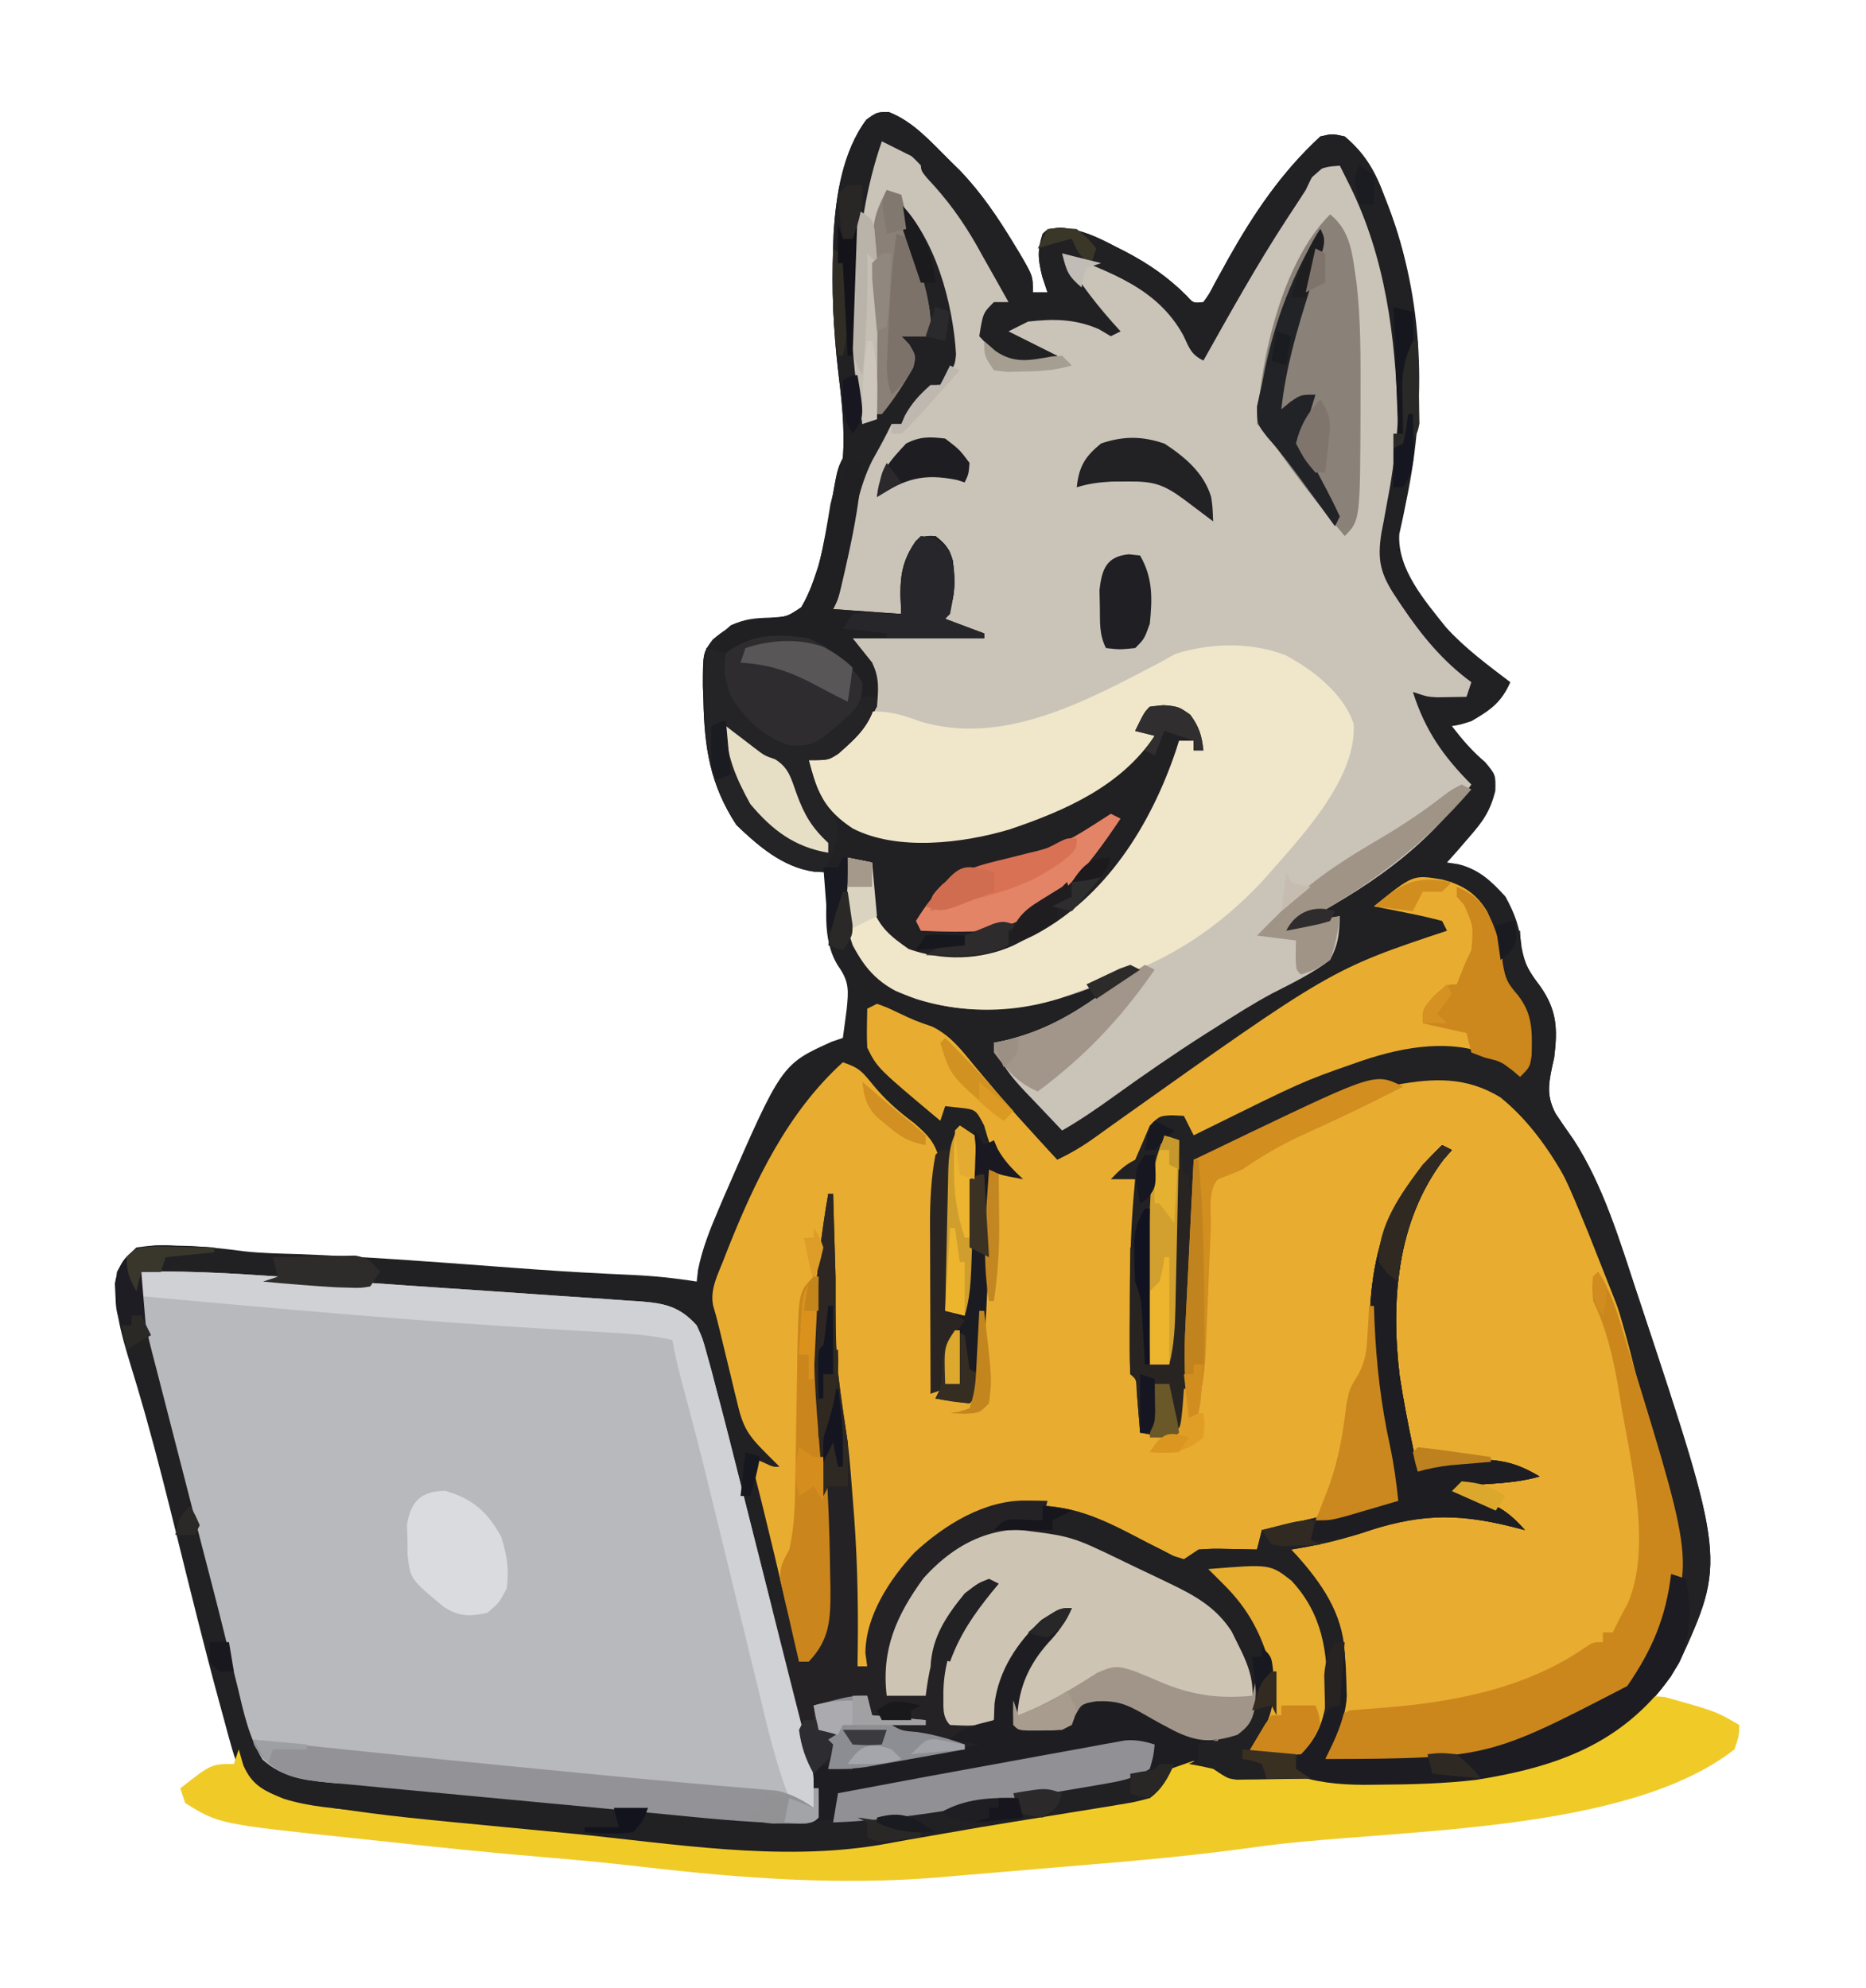 <?xml version="1.0" encoding="UTF-8"?>
<svg version="1.1" xmlns="http://www.w3.org/2000/svg" width="383" height="408">
<path d="M0 0 C5.11 2.003 8.697 6.205 12.551 10 C13.247 10.683 13.943 11.366 14.66 12.07 C18.972 16.607 22.316 21.545 25.551 26.875 C26.148 27.858 26.148 27.858 26.758 28.86 C29.551 33.616 29.551 33.616 29.551 37 C30.541 37 31.531 37 32.551 37 C32.2 35.948 31.85 34.896 31.488 33.812 C30.6 30.199 30.429 28.466 31.551 25 C32.551 24 32.551 24 35.121 23.715 C39.496 24.079 42.569 25.558 46.426 27.562 C47.131 27.92 47.836 28.278 48.563 28.646 C53.326 31.143 57.354 33.919 61.168 37.75 C62.487 39.224 62.487 39.224 64.551 39 C65.731 37.369 65.731 37.369 66.836 35.23 C67.28 34.429 67.724 33.627 68.181 32.801 C68.654 31.939 69.126 31.076 69.613 30.188 C74.874 20.829 80.596 12.333 88.551 5 C90.988 4.438 90.988 4.438 93.551 5 C97.786 8.57 99.865 12.263 101.738 17.375 C101.985 18.009 102.232 18.643 102.486 19.297 C109.833 38.495 110.4 59.283 106.305 79.266 C105.932 81.114 105.932 81.114 105.551 83 C105.29 84.191 105.03 85.382 104.762 86.609 C104.316 93.767 110.038 100.331 114.363 105.75 C118.257 110.046 122.951 113.5 127.551 117 C125.722 121.154 123.49 122.715 119.551 125 C117.176 125.75 117.176 125.75 115.551 126 C117.687 128.769 119.68 131.11 122.363 133.375 C124.551 136 124.551 136 124.473 139.293 C123.411 143.561 121.87 145.65 118.988 148.938 C118.162 149.895 117.336 150.853 116.484 151.84 C115.846 152.553 115.208 153.266 114.551 154 C115.301 154.111 116.051 154.222 116.824 154.336 C121.075 155.371 123.65 157.805 126.551 161 C128.517 164.605 129.485 167.291 129.863 171.375 C130.573 175.115 131.39 176.357 133.613 179.312 C137.122 184.256 137.281 188.093 136.551 194 C136.307 195.112 136.307 195.112 136.059 196.246 C135.311 199.923 135.091 202.097 136.832 205.516 C138.031 207.314 139.258 209.095 140.51 210.857 C146.633 220.288 150.048 231.775 153.551 242.375 C153.763 243.014 153.976 243.652 154.195 244.31 C171.762 297.293 171.762 297.293 162.223 318.168 C155.758 329.118 146.884 335.541 134.863 339.25 C116.192 344.058 97.416 343.42 78.301 342.625 C77.461 342.594 76.622 342.564 75.757 342.532 C71.908 342.339 69.821 342.18 66.551 340 C64.505 339.338 64.505 339.338 62.363 338.875 C61.105 338.586 59.847 338.298 58.551 338 C58.468 338.577 58.386 339.155 58.301 339.75 C57.293 342.773 56.019 343.978 53.551 346 C50.392 346.926 50.392 346.926 46.629 347.527 C45.945 347.642 45.26 347.756 44.555 347.873 C42.306 348.244 40.054 348.592 37.801 348.938 C36.225 349.189 34.65 349.442 33.075 349.696 C29.832 350.216 26.586 350.727 23.34 351.234 C19.549 351.832 15.769 352.479 11.991 353.156 C9.23 353.649 6.466 354.124 3.701 354.596 C1.828 354.922 -0.042 355.268 -1.911 355.615 C-22.609 359.045 -44.118 355.319 -64.824 353.267 C-68.931 352.86 -73.039 352.461 -77.146 352.062 C-80.484 351.737 -83.821 351.41 -87.157 351.079 C-93.177 350.484 -99.192 349.928 -105.227 349.503 C-106.27 349.427 -107.312 349.35 -108.386 349.271 C-110.286 349.135 -112.186 349.013 -114.087 348.907 C-120.871 348.413 -127.457 346.984 -132.417 342.037 C-133.531 339.839 -134.301 337.782 -134.957 335.406 C-135.217 334.476 -135.477 333.546 -135.745 332.588 C-136.018 331.569 -136.292 330.55 -136.574 329.5 C-136.87 328.424 -137.166 327.347 -137.47 326.238 C-140.569 314.82 -143.398 303.333 -146.241 291.849 C-148.166 284.084 -150.101 276.328 -152.262 268.625 C-152.452 267.948 -152.642 267.271 -152.837 266.573 C-153.733 263.418 -154.668 260.277 -155.637 257.145 C-157.636 250.556 -159.325 244.895 -158.449 238 C-156.902 235.277 -156.902 235.277 -154.449 233 C-151.639 232.592 -149.48 232.475 -146.699 232.625 C-146.021 232.639 -145.343 232.653 -144.645 232.668 C-140.556 232.785 -136.565 233.227 -132.51 233.768 C-128.71 234.196 -124.894 234.253 -121.074 234.375 C-107.656 234.876 -94.277 235.896 -80.889 236.896 C-79.154 237.025 -77.419 237.153 -75.684 237.281 C-74.836 237.344 -73.988 237.407 -73.114 237.471 C-66.335 237.961 -59.554 238.336 -52.764 238.633 C-48.266 238.844 -43.898 239.293 -39.449 240 C-39.312 238.793 -39.312 238.793 -39.172 237.562 C-38.267 233.102 -36.67 229.175 -34.887 225 C-34.53 224.164 -34.174 223.328 -33.807 222.467 C-22.033 195.419 -22.033 195.419 -11.711 190.766 C-10.965 190.513 -10.218 190.26 -9.449 190 C-9.284 188.762 -9.119 187.525 -8.949 186.25 C-8.856 185.554 -8.764 184.858 -8.668 184.141 C-8.268 180.224 -8.119 178.464 -10.449 175.188 C-13.926 169.63 -12.742 162.312 -12.449 156 C-13.509 155.89 -14.568 155.781 -15.66 155.668 C-22.156 154.523 -26.57 150.796 -31.262 146.312 C-36.731 138.03 -37.872 130.417 -38.074 120.625 C-38.109 119.661 -38.145 118.698 -38.181 117.705 C-38.169 110.955 -38.169 110.955 -36.14 108.261 C-32.24 104.95 -29.514 103.978 -24.574 103.875 C-20.913 103.594 -20.913 103.594 -17.973 101.625 C-14.281 95.312 -13.133 87.805 -11.887 80.688 C-10.582 73.265 -10.582 73.265 -9.449 71 C-9.011 64.917 -9.706 58.904 -10.449 52.875 C-11.397 44.528 -11.753 36.408 -11.449 28 C-11.42 27.038 -11.39 26.077 -11.359 25.086 C-10.89 17.134 -9.475 8.049 -4.625 1.559 C-2.449 0 -2.449 0 0 0 Z " fill="#212023" transform="translate(182.449,23)"/>
<path d="M0 0 C4.189 1.065 7.019 2.807 9.281 6.543 C10.992 10.142 12.016 13.172 12.496 17.148 C13.072 20.606 13.483 21.253 15.621 23.773 C18.718 27.703 18.544 31.309 18.43 36.168 C18.059 38.523 18.059 38.523 16.059 40.523 C15.254 39.843 15.254 39.843 14.434 39.148 C7.591 34.466 -0.022 34.82 -7.945 35.953 C-21.276 38.656 -33.678 44.485 -45.402 51.238 C-47.941 52.523 -47.941 52.523 -50.941 52.523 C-51.601 51.533 -52.261 50.543 -52.941 49.523 C-55.398 48.94 -55.398 48.94 -57.941 49.523 C-60.021 51.603 -60.89 53.381 -61.879 56.148 C-62.941 58.523 -62.941 58.523 -65.066 59.836 C-65.685 60.063 -66.304 60.29 -66.941 60.523 C-64.961 61.018 -64.961 61.018 -62.941 61.523 C-62.949 63.333 -62.949 63.333 -62.957 65.179 C-62.975 69.639 -62.987 74.099 -62.996 78.558 C-63.001 80.492 -63.008 82.425 -63.017 84.358 C-63.029 87.131 -63.035 89.903 -63.039 92.676 C-63.044 93.546 -63.049 94.415 -63.055 95.312 C-63.055 97.382 -63.003 99.453 -62.941 101.523 C-62.611 101.853 -62.281 102.183 -61.941 102.523 C-61.869 104.376 -61.858 106.232 -61.879 108.086 C-61.888 109.098 -61.897 110.11 -61.906 111.152 C-61.918 111.935 -61.929 112.717 -61.941 113.523 C-59.608 113.566 -57.274 113.564 -54.941 113.523 C-53.279 111.861 -53.616 109.795 -53.441 107.504 C-53.318 105.895 -53.318 105.895 -53.193 104.253 C-53.11 103.084 -53.027 101.915 -52.941 100.711 C-52.855 99.519 -52.768 98.328 -52.678 97.1 C-51.761 83.92 -51.312 70.73 -50.941 57.523 C-8.987 36.8 -8.987 36.8 7.254 41.105 C19.939 46.553 25.158 60.628 30.059 72.523 C53.969 132.873 53.969 132.873 44.871 156.148 C40.044 166.099 32.939 171.833 22.621 175.773 C10.637 179.796 -1.5 180.701 -14.066 180.586 C-15.023 180.581 -15.979 180.577 -16.965 180.572 C-19.29 180.561 -21.616 180.544 -23.941 180.523 C-23.73 179.96 -23.518 179.397 -23.301 178.816 C-19.72 168.796 -19.189 158.412 -23.797 148.609 C-26.064 144.477 -28.4 140.711 -31.941 137.523 C-28.097 136.417 -24.249 135.328 -20.391 134.27 C-19.61 134.055 -18.83 133.84 -18.025 133.619 C-16.409 133.175 -14.791 132.732 -13.174 132.291 C-12.4 132.078 -11.626 131.864 -10.828 131.645 C-10.129 131.453 -9.43 131.262 -8.71 131.064 C-6.861 130.552 -6.861 130.552 -4.941 129.523 C2.518 129.042 8.899 130.488 16.059 132.523 C15.383 132.186 14.708 131.848 14.012 131.5 C10.027 129.508 6.043 127.516 2.059 125.523 C4.719 122.863 6.352 123.139 10.059 122.898 C11.667 122.786 11.667 122.786 13.309 122.672 C14.89 122.586 16.474 122.523 18.059 122.523 C14.306 120.102 10.939 120.289 6.559 120.336 C4.594 120.346 4.594 120.346 2.59 120.355 C-0.147 120.486 -2.356 120.699 -4.941 121.523 C-10.91 103.539 -13.468 82.183 -5.027 64.539 C-3.507 61.718 -1.81 59.127 0.059 56.523 C-8.255 64.124 -12.361 72.748 -13.11 84.072 C-13.62 96.353 -12.808 107.568 -9.941 119.523 C-9.523 122.191 -9.216 124.837 -8.941 127.523 C-17.366 130.046 -25.618 132.168 -34.273 133.715 C-35.154 133.982 -36.034 134.249 -36.941 134.523 C-37.271 135.513 -37.601 136.503 -37.941 137.523 C-38.773 137.572 -39.604 137.621 -40.461 137.672 C-42.091 137.784 -42.091 137.784 -43.754 137.898 C-44.833 137.968 -45.912 138.038 -47.023 138.109 C-50.128 138.335 -50.128 138.335 -52.941 140.523 C-55.099 139.864 -55.099 139.864 -57.582 138.602 C-58.488 138.153 -59.394 137.704 -60.328 137.242 C-61.745 136.515 -61.745 136.515 -63.191 135.773 C-77.042 128.581 -77.042 128.581 -92.234 129.211 C-102.187 133.322 -110.608 140.215 -115.254 150.023 C-116.846 153.874 -117.589 157.382 -117.941 161.523 C-118.601 161.523 -119.261 161.523 -119.941 161.523 C-120.208 157.553 -120.474 153.583 -120.739 149.613 C-120.878 147.532 -121.018 145.451 -121.158 143.37 C-121.934 131.781 -121.934 131.781 -122.262 126.109 C-122.304 125.376 -122.347 124.642 -122.391 123.887 C-122.496 122.044 -122.596 120.202 -122.695 118.359 C-122.851 115.654 -122.851 115.654 -123.438 113.61 C-123.955 111.465 -124.137 109.508 -124.239 107.306 C-124.278 106.485 -124.318 105.665 -124.36 104.819 C-124.418 103.505 -124.418 103.505 -124.477 102.164 C-124.541 100.807 -124.541 100.807 -124.607 99.424 C-124.743 96.54 -124.873 93.657 -125.004 90.773 C-125.095 88.816 -125.187 86.859 -125.279 84.902 C-125.504 80.11 -125.724 75.317 -125.941 70.523 C-127.68 84.635 -128.182 97.771 -126.941 111.961 C-126.154 121.919 -125.671 131.847 -125.566 141.836 C-125.541 143.015 -125.515 144.195 -125.488 145.41 C-125.474 151.665 -125.514 155.874 -129.941 160.523 C-130.601 160.523 -131.261 160.523 -131.941 160.523 C-132.067 159.962 -132.192 159.4 -132.321 158.821 C-135.336 145.338 -138.529 131.912 -141.941 118.523 C-141.137 118.853 -140.333 119.183 -139.504 119.523 C-137.245 120.584 -137.245 120.584 -135.941 120.523 C-137.117 119.348 -137.117 119.348 -138.316 118.148 C-141.838 114.626 -143.246 113.048 -144.414 108.219 C-144.674 107.16 -144.934 106.102 -145.201 105.012 C-145.599 103.347 -145.599 103.347 -146.004 101.648 C-146.273 100.546 -146.541 99.444 -146.818 98.309 C-147.318 96.256 -147.816 94.203 -148.309 92.149 C-148.694 90.55 -149.111 88.958 -149.583 87.383 C-150.208 84.139 -148.683 81.256 -147.504 78.273 C-147.232 77.573 -146.961 76.873 -146.681 76.152 C-141.078 62.046 -134.364 47.875 -122.941 37.523 C-119.603 38.636 -118.97 39.428 -116.816 42.086 C-114.202 45.266 -111.534 47.606 -108.24 50.055 C-105.595 52.39 -104.149 53.782 -103.191 57.201 C-102.998 60.331 -103.082 63.332 -103.281 66.461 C-103.316 67.582 -103.351 68.702 -103.387 69.857 C-103.508 73.416 -103.692 76.968 -103.879 80.523 C-103.972 82.944 -104.062 85.364 -104.146 87.785 C-104.363 93.701 -104.632 99.612 -104.941 105.523 C-104.281 105.193 -103.621 104.863 -102.941 104.523 C-102.587 102.563 -102.587 102.563 -102.504 100.273 C-102.163 96.316 -101.353 93.774 -98.941 90.523 C-99.931 89.863 -100.921 89.203 -101.941 88.523 C-102.162 85.937 -102.197 83.608 -102.086 81.031 C-102.064 80.289 -102.043 79.547 -102.02 78.782 C-101.971 77.21 -101.914 75.638 -101.85 74.066 C-101.755 71.665 -101.685 69.265 -101.619 66.863 C-101.568 65.336 -101.515 63.809 -101.461 62.281 C-101.429 61.206 -101.429 61.206 -101.397 60.109 C-101.237 56.457 -100.931 53.639 -98.941 50.523 C-95.941 52.523 -95.941 52.523 -95.43 54.469 C-95.267 56.487 -95.104 58.505 -94.941 60.523 C-94.343 60.358 -93.745 60.193 -93.129 60.023 C-90.941 59.523 -90.941 59.523 -87.941 59.523 C-88.56 59.152 -89.179 58.781 -89.816 58.398 C-92.512 56.02 -92.947 53.931 -93.941 50.523 C-95.65 47.209 -95.65 47.209 -99.066 46.836 C-100.49 46.681 -100.49 46.681 -101.941 46.523 C-102.271 47.513 -102.601 48.503 -102.941 49.523 C-115.836 38.734 -115.836 38.734 -117.941 34.523 C-118.076 31.851 -117.985 29.201 -117.941 26.523 C-117.281 26.193 -116.621 25.863 -115.941 25.523 C-113.953 26.23 -113.953 26.23 -111.629 27.336 C-108.156 28.971 -108.156 28.971 -104.535 30.227 C-100.681 32.154 -98.461 35.169 -95.754 38.461 C-94.612 39.816 -93.469 41.17 -92.324 42.523 C-91.759 43.196 -91.193 43.869 -90.61 44.562 C-88.179 47.42 -85.665 50.197 -83.129 52.961 C-82.318 53.847 -81.507 54.732 -80.672 55.645 C-80.101 56.265 -79.53 56.885 -78.941 57.523 C-76.227 56.231 -73.798 54.809 -71.359 53.055 C-70.345 52.33 -70.345 52.33 -69.309 51.59 C-68.59 51.073 -67.87 50.556 -67.129 50.023 C-22.695 18.441 -22.695 18.441 1.059 10.523 C0.729 9.863 0.399 9.203 0.059 8.523 C-2.274 7.895 -4.634 7.368 -7.004 6.898 C-8.294 6.638 -9.585 6.378 -10.914 6.109 C-11.913 5.916 -12.912 5.723 -13.941 5.523 C-5.923 -0.978 -5.923 -0.978 0 0 Z " fill="#E8AD30" transform="translate(295.941,180.477)"/>
<path d="M0 0 C3.865 1.575 6.168 3.97 9 7 C9.503 7.498 10.005 7.995 10.523 8.508 C14.963 13.156 18.19 18.365 21.438 23.875 C21.887 24.637 22.336 25.399 22.8 26.185 C26 31.733 26 31.733 26 34 C23.5 35.625 23.5 35.625 21 37 C21.285 40.425 21.824 41.808 24.188 44.375 C26.94 46.318 26.94 46.318 30.312 45.75 C31.199 45.502 32.086 45.255 33 45 C30.36 43.35 27.72 41.7 25 40 C28.128 36.872 31.011 36.821 35.25 36.75 C40.279 36.777 43.588 37.647 48 40 C47.374 39.348 46.747 38.695 46.102 38.023 C45.284 37.149 44.467 36.275 43.625 35.375 C42.813 34.516 42.001 33.658 41.164 32.773 C38.913 29.888 37.937 27.512 37 24 C47.009 26.428 56.026 30.311 62 39 C63.058 40.97 64.078 42.963 65 45 C68.151 41.166 70.338 36.846 72.688 32.5 C83.838 12.184 83.838 12.184 91 6 C92.32 6 93.64 6 95 6 C106.942 27.241 108.29 51.383 103.754 74.852 C103.5 76.234 103.249 77.617 103 79 C102.853 79.756 102.706 80.511 102.554 81.29 C101.65 86.893 102.292 89.771 105.562 94.625 C105.931 95.18 106.299 95.735 106.679 96.306 C110.8 102.407 115.046 107.622 121 112 C120.67 112.99 120.34 113.98 120 115 C118.742 115.021 117.484 115.041 116.188 115.062 C115.48 115.074 114.772 115.086 114.043 115.098 C112 115 112 115 109 114 C111.498 121.873 115.193 127.164 121 133 C111.435 146.488 99.413 154.296 85 162 C89.455 161.01 89.455 161.01 94 160 C93.882 163.786 93.722 165.706 92 169 C88.323 171.787 84.262 173.754 80.167 175.844 C76.22 177.949 72.462 180.353 68.688 182.75 C67.891 183.254 67.094 183.757 66.273 184.276 C59.884 188.353 53.668 192.652 47.518 197.079 C44.09 199.547 40.671 201.895 37 204 C35.033 201.945 33.076 199.882 31.125 197.812 C30.569 197.234 30.014 196.656 29.441 196.061 C26.462 192.883 24.271 190.27 23 186 C24 185.797 24 185.797 25.02 185.59 C35.248 183.201 43.226 177.933 51 171 C50.368 171.326 49.737 171.652 49.086 171.988 C35.875 178.442 21.287 181.513 7 177 C0.827 174.783 -2.863 171.803 -6 166 C-7.206 162.381 -7.108 159.075 -7.062 155.312 C-7.058 154.611 -7.053 153.909 -7.049 153.186 C-7.037 151.457 -7.019 149.728 -7 148 C-5.35 148.33 -3.7 148.66 -2 149 C-1.925 149.808 -1.85 150.616 -1.773 151.449 C-1.118 158.613 -1.118 158.613 2.938 164.188 C8.815 167.666 14.317 167.682 21 167 C34.475 163.262 45.199 154.079 52.14 142.02 C55.455 135.851 58.487 129.541 61 123 C62.485 123.495 62.485 123.495 64 124 C64 124.66 64 125.32 64 126 C64.66 126 65.32 126 66 126 C63.974 121.676 63.974 121.676 61 118 C58.042 117.5 58.042 117.5 55 118 C53.087 119.881 53.087 119.881 52 122 C53.65 122 55.3 122 57 122 C51.025 133.936 38.456 138.728 26.398 142.906 C20.503 144.804 15.425 145.245 9.25 145.312 C8.381 145.342 7.512 145.371 6.617 145.4 C-0.654 145.471 -5.802 143.693 -11.375 139 C-14.391 135.288 -15.267 132.811 -15 128 C-13.948 127.629 -12.896 127.257 -11.812 126.875 C-7.092 124.874 -4.3 121.6 -2 117 C-1.448 111.258 -2.515 108.541 -6 104 C-6.33 103.34 -6.66 102.68 -7 102 C1.58 102 10.16 102 19 102 C16.69 101.34 14.38 100.68 12 100 C12.351 99.196 12.701 98.391 13.062 97.562 C14.214 93.188 14.089 89.39 13 85 C12.34 84.34 11.68 83.68 11 83 C8.934 82.932 8.934 82.932 7 84 C4.475 88.253 4.432 93.174 4 98 C-0.95 98 -5.9 98 -11 98 C-10.662 96.588 -10.325 95.177 -9.977 93.723 C-9.526 91.836 -9.075 89.949 -8.625 88.062 C-8.292 86.673 -8.292 86.673 -7.953 85.256 C-7.734 84.337 -7.515 83.419 -7.289 82.473 C-7.07 81.557 -6.851 80.642 -6.626 79.698 C-5.872 76.447 -5.193 73.183 -4.541 69.909 C-3.668 66.828 -1.92 64.52 0 62 C0.66 61.01 1.32 60.02 2 59 C2.66 59 3.32 59 4 59 C4.247 58.422 4.495 57.845 4.75 57.25 C6.183 54.671 7.784 52.939 10 51 C10.66 51 11.32 51 12 51 C14.95 45.964 14.106 41.566 13 36 C12.146 32.983 11.161 30.022 10.125 27.062 C9.868 26.329 9.612 25.595 9.348 24.839 C7.983 21.124 6.638 18.025 4 15 C4.349 16.039 4.699 17.078 5.059 18.148 C7.558 25.749 9.786 32.926 10 41 C8.02 41 6.04 41 4 41 C4.536 41.557 5.072 42.114 5.625 42.688 C6.079 43.451 6.532 44.214 7 45 C5.862 48.835 3.95 51.683 1.5 54.812 C0.892 55.603 0.283 56.393 -0.344 57.207 C-0.89 57.799 -1.437 58.39 -2 59 C-2.66 59 -3.32 59 -4 59 C-7.492 40.166 -7.916 19.14 -1 1 C-0.67 0.67 -0.34 0.34 0 0 Z " fill="#CAC3B8" transform="translate(181,28)"/>
<path d="M0 0 C11.439 -0.303 22.811 0.603 34.215 1.391 C35.268 1.463 36.321 1.535 37.405 1.61 C42.962 1.992 48.518 2.379 54.073 2.771 C59.804 3.174 65.537 3.556 71.269 3.933 C75.691 4.229 80.111 4.54 84.531 4.855 C86.645 5.003 88.759 5.145 90.874 5.281 C93.824 5.471 96.771 5.684 99.719 5.903 C101.024 5.98 101.024 5.98 102.355 6.058 C107.363 6.458 110.497 7.079 114 11 C115.224 13.693 115.224 13.693 116.064 16.788 C116.386 17.945 116.708 19.102 117.039 20.294 C117.356 21.517 117.673 22.74 118 24 C118.32 25.203 118.641 26.405 118.97 27.644 C119.995 31.556 120.986 35.476 121.969 39.398 C122.334 40.846 122.7 42.294 123.066 43.741 C124.021 47.519 124.972 51.298 125.922 55.077 C127.44 61.115 128.965 67.151 130.489 73.187 C131.013 75.264 131.535 77.341 132.057 79.419 C132.388 80.73 132.718 82.042 133.049 83.353 C133.366 84.613 133.683 85.873 134.01 87.171 C134.696 89.823 135.399 92.462 136.136 95.099 C136.322 95.77 136.508 96.442 136.7 97.134 C137.215 98.986 137.739 100.835 138.265 102.684 C138.983 105.925 139.216 108.693 139 112 C137.434 113.566 135.982 113.166 133.792 113.181 C124.271 113.088 114.792 112.003 105.32 111.102 C103.218 110.904 101.116 110.707 99.014 110.511 C94.628 110.099 90.242 109.683 85.856 109.265 C80.238 108.729 74.619 108.205 69 107.685 C64.667 107.282 60.335 106.871 56.003 106.459 C53.931 106.263 51.859 106.07 49.786 105.878 C46.895 105.61 44.004 105.333 41.114 105.053 C40.261 104.976 39.408 104.899 38.529 104.82 C33.292 104.3 28.943 103.739 24.889 100.11 C22.054 95.442 21.041 90.516 19.777 85.234 C19.168 82.787 18.559 80.34 17.949 77.893 C17.629 76.591 17.309 75.289 16.989 73.988 C15.496 67.938 13.916 61.912 12.349 55.881 C11.28 51.758 10.224 47.632 9.167 43.505 C8.267 39.99 7.363 36.475 6.451 32.961 C5.548 29.476 4.652 25.989 3.762 22.5 C3.267 20.567 2.764 18.637 2.26 16.706 C0.816 11.016 -0.45 5.88 0 0 Z " fill="#B8B9BD" transform="translate(29,261)"/>
<path d="M0 0 C0.33 0 0.66 0 1 0 C1.025 0.891 1.05 1.782 1.076 2.699 C1.172 6.082 1.272 9.465 1.372 12.848 C1.415 14.297 1.457 15.747 1.497 17.197 C1.505 34.262 1.505 34.262 4 51 C4.47 54.989 4.754 58.995 5.062 63 C5.152 64.152 5.241 65.303 5.333 66.49 C6.072 76.675 6.207 86.794 6 97 C6.66 97 7.32 97 8 97 C7.876 96.093 7.753 95.185 7.625 94.25 C7.656 86.579 12.619 79.069 17.688 73.625 C23.893 67.887 32.072 62.813 40.688 62.938 C41.9 62.951 41.9 62.951 43.137 62.965 C43.752 62.976 44.366 62.988 45 63 C44.67 64.32 44.34 65.64 44 67 C40.535 67.495 40.535 67.495 37 68 C38.027 67.961 39.055 67.923 40.113 67.883 C50.054 68.183 59.671 73.615 68.5 77.875 C69.348 78.273 70.197 78.671 71.071 79.082 C79.022 83.034 83.992 88.425 87.375 96.656 C88.403 100.512 88.27 104.214 87 108 C85.691 109.758 85.691 109.758 84 111 C82.68 111 81.36 111 80 111 C80 111.66 80 112.32 80 113 C78.68 113 77.36 113 76 113 C76 113.99 76 114.98 76 116 C74.35 116 72.7 116 71 116 C70.918 116.578 70.835 117.155 70.75 117.75 C69.742 120.773 68.468 121.978 66 124 C62.841 124.926 62.841 124.926 59.078 125.527 C58.052 125.699 58.052 125.699 57.005 125.873 C54.755 126.244 52.503 126.592 50.25 126.938 C48.675 127.189 47.1 127.442 45.525 127.696 C42.281 128.216 39.036 128.727 35.79 129.234 C31.998 129.832 28.218 130.479 24.44 131.156 C21.679 131.649 18.915 132.124 16.15 132.596 C14.277 132.922 12.407 133.268 10.538 133.615 C-10.28 137.065 -31.943 133.309 -52.782 131.267 C-55.583 130.993 -58.384 130.726 -61.185 130.459 C-88.483 127.853 -88.483 127.853 -102 126 C-100.02 125.505 -100.02 125.505 -98 125 C-98.99 123.68 -99.98 122.36 -101 121 C-91.985 120.76 -83.135 121.408 -74.178 122.296 C-71.751 122.537 -69.323 122.77 -66.895 123.002 C-61.742 123.495 -56.59 123.997 -51.438 124.5 C-45.456 125.084 -39.473 125.663 -33.49 126.235 C-31.117 126.463 -28.745 126.698 -26.373 126.933 C-18.569 127.69 -10.85 128.234 -3 128 C-3.66 118.533 -6.296 109.54 -8.712 100.404 C-9.276 98.263 -9.83 96.12 -10.383 93.977 C-10.717 92.709 -11.051 91.441 -11.395 90.135 C-12 87 -12 87 -11 84 C-10.34 84 -9.68 84 -9 84 C-8.67 83.34 -8.34 82.68 -8 82 C-6.664 86.842 -5.747 90.934 -6 96 C-2.144 92.475 -2.144 92.475 -0.855 87.631 C-0.829 84.275 -0.811 80.919 -0.812 77.562 C-0.812 75.696 -0.812 75.696 -0.811 73.791 C-0.866 63.867 -1.422 54.033 -2.288 44.149 C-3.153 34.206 -3.281 24.6 -2.062 14.688 C-1.975 13.929 -1.888 13.17 -1.799 12.389 C-1.313 8.236 -0.727 4.118 0 0 Z " fill="#242224" transform="translate(170,245)"/>
<path d="M0 0 C5.11 2.003 8.697 6.205 12.551 10 C13.247 10.683 13.943 11.366 14.66 12.07 C18.972 16.607 22.316 21.545 25.551 26.875 C25.949 27.53 26.348 28.185 26.758 28.86 C29.551 33.616 29.551 33.616 29.551 37 C30.541 37 31.531 37 32.551 37 C32.2 35.948 31.85 34.896 31.488 33.812 C30.6 30.199 30.429 28.466 31.551 25 C32.551 24 32.551 24 35.121 23.715 C39.496 24.079 42.569 25.558 46.426 27.562 C47.131 27.92 47.836 28.278 48.563 28.646 C53.326 31.143 57.354 33.919 61.168 37.75 C62.487 39.224 62.487 39.224 64.551 39 C65.731 37.369 65.731 37.369 66.836 35.23 C67.28 34.429 67.724 33.627 68.181 32.801 C68.654 31.939 69.126 31.076 69.613 30.188 C74.874 20.829 80.596 12.333 88.551 5 C90.988 4.438 90.988 4.438 93.551 5 C97.786 8.57 99.865 12.263 101.738 17.375 C102.109 18.326 102.109 18.326 102.486 19.297 C106.452 29.661 108.301 39.886 107.551 51 C107.221 51.33 106.891 51.66 106.551 52 C106.316 54.35 106.137 56.706 105.988 59.062 C105.904 60.353 105.821 61.643 105.734 62.973 C105.674 63.972 105.613 64.971 105.551 66 C105.221 66 104.891 66 104.551 66 C104.512 64.291 104.512 64.291 104.473 62.547 C103.946 46.103 101.944 29.888 94.551 15 C94.172 14.237 93.793 13.474 93.402 12.688 C93.121 12.131 92.84 11.574 92.551 11 C90.106 11.188 90.106 11.188 87.551 12 C86.832 13.306 86.178 14.648 85.551 16 C84.274 17.989 82.98 19.967 81.676 21.938 C75.517 31.357 70.063 41.194 64.551 51 C61.939 49.694 61.676 48.423 60.426 45.812 C55.082 36.08 45.375 32.891 35.551 29 C38.968 34.921 42.917 39.979 47.551 45 C46.561 45.495 46.561 45.495 45.551 46 C44.746 45.526 43.942 45.051 43.113 44.562 C38.276 42.441 33.771 42.393 28.551 43 C26.571 43.99 26.571 43.99 24.551 45 C27.851 46.65 31.151 48.3 34.551 50 C34.551 50.33 34.551 50.66 34.551 51 C27.036 52.874 27.036 52.874 23.395 50.73 C21.675 49.226 20.08 47.696 18.551 46 C19.301 41.25 19.301 41.25 21.551 39 C22.541 39 23.531 39 24.551 39 C22.879 35.991 21.185 32.995 19.488 30 C19.022 29.161 18.556 28.322 18.076 27.457 C15.136 22.296 11.963 17.909 7.873 13.594 C6.551 12 6.551 12 6.551 10 C5.973 9.711 5.396 9.422 4.801 9.125 C2.717 8.083 0.634 7.042 -1.449 6 C-7.935 24.765 -7.259 44.48 -5.449 64 C0.349 58.611 0.349 58.611 4.551 52 C4.036 48.612 4.036 48.612 2.551 46 C4.531 46 6.511 46 8.551 46 C6.384 36.618 4.192 27.263 1.551 18 C9.461 25.372 13.146 39.169 13.777 49.668 C13.551 52 13.551 52 11.488 54.75 C10.519 55.492 9.55 56.235 8.551 57 C7.466 58.252 6.404 59.524 5.363 60.812 C3.883 62.645 3.883 62.645 2.551 64 C1.891 64 1.231 64 0.551 64 C0.261 64.588 -0.028 65.177 -0.327 65.783 C-1.301 67.708 -2.348 69.596 -3.406 71.477 C-6.09 76.843 -7.038 82.517 -8.137 88.375 C-8.555 90.529 -8.976 92.683 -9.398 94.836 C-9.577 95.78 -9.756 96.724 -9.94 97.697 C-10.449 100 -10.449 100 -11.449 102 C-4.519 102.495 -4.519 102.495 2.551 103 C2.489 101.639 2.427 100.278 2.363 98.875 C2.37 94.546 3.013 91.626 5.551 88 C7.551 86.938 7.551 86.938 9.551 87 C11.568 88.576 12.44 89.602 13.133 92.086 C13.588 96.606 13.815 99.871 11.551 104 C14.191 104.99 16.831 105.98 19.551 107 C19.551 107.33 19.551 107.66 19.551 108 C10.641 108 1.731 108 -7.449 108 C-6.129 109.65 -4.809 111.3 -3.449 113 C-1.894 116.11 -2.163 118.563 -2.449 122 C-4.951 126.811 -8.084 129.908 -12.449 133 C-13.769 133 -15.089 133 -16.449 133 C-14.81 139.598 -13.188 143.212 -7.449 147 C1.697 151.733 15.262 150.05 24.778 147.205 C36.207 143.347 47.67 138.321 54.551 128 C52.571 127.505 52.571 127.505 50.551 127 C52.426 123.125 52.426 123.125 53.551 122 C57.131 121.602 58.908 121.531 61.863 123.688 C63.694 126.196 64.211 127.941 64.551 131 C63.891 131 63.231 131 62.551 131 C62.551 130.34 62.551 129.68 62.551 129 C61.561 129 60.571 129 59.551 129 C59.343 129.655 59.136 130.31 58.922 130.984 C53.742 146.33 44.534 161.086 29.875 168.887 C29.108 169.254 28.341 169.621 27.551 170 C26.897 170.336 26.244 170.673 25.57 171.02 C18.834 174.061 10.965 174.219 4.051 171.75 C0.383 169.183 -2.014 167.305 -3.449 163 C-3.517 161.439 -3.534 159.875 -3.512 158.312 C-3.503 157.504 -3.494 156.696 -3.484 155.863 C-3.473 155.248 -3.461 154.634 -3.449 154 C-5.099 153.67 -6.749 153.34 -8.449 153 C-8.408 154.031 -8.367 155.062 -8.324 156.125 C-8.478 160.89 -9.011 164.562 -12.449 168 C-12.449 164.04 -12.449 160.08 -12.449 156 C-13.419 155.959 -14.388 155.917 -15.387 155.875 C-21.813 154.95 -26.701 150.671 -31.262 146.312 C-36.731 138.03 -37.872 130.417 -38.074 120.625 C-38.109 119.661 -38.145 118.698 -38.181 117.705 C-38.169 110.955 -38.169 110.955 -36.14 108.261 C-32.24 104.95 -29.514 103.978 -24.574 103.875 C-20.913 103.594 -20.913 103.594 -17.973 101.625 C-14.281 95.312 -13.133 87.805 -11.887 80.688 C-10.582 73.265 -10.582 73.265 -9.449 71 C-9.011 64.917 -9.706 58.904 -10.449 52.875 C-11.397 44.528 -11.753 36.408 -11.449 28 C-11.405 26.558 -11.405 26.558 -11.359 25.086 C-10.89 17.134 -9.475 8.049 -4.625 1.559 C-2.449 0 -2.449 0 0 0 Z " fill="#212124" transform="translate(182.449,23)"/>
<path d="M0 0 C5.606 2.945 11.981 7.927 14.02 14.07 C14.8 25.648 2.437 38.17 -4.688 46.375 C-13.573 55.847 -23.53 62.493 -35.812 66.562 C-39.303 67.849 -42.792 69.141 -46.277 70.441 C-57.414 73.973 -69.348 73.55 -80.062 68.875 C-85.167 66.165 -88.012 61.965 -89.812 56.562 C-89.883 53.99 -89.906 51.446 -89.875 48.875 C-89.87 48.173 -89.866 47.471 -89.861 46.748 C-89.85 45.019 -89.832 43.291 -89.812 41.562 C-88.162 41.892 -86.513 42.222 -84.812 42.562 C-84.738 43.371 -84.663 44.179 -84.586 45.012 C-83.93 52.176 -83.93 52.176 -79.875 57.75 C-73.997 61.229 -68.495 61.245 -61.812 60.562 C-48.337 56.825 -37.614 47.642 -30.673 35.583 C-27.358 29.413 -24.325 23.103 -21.812 16.562 C-20.328 17.058 -20.328 17.058 -18.812 17.562 C-18.812 18.223 -18.812 18.883 -18.812 19.562 C-18.152 19.562 -17.492 19.562 -16.812 19.562 C-18.839 15.239 -18.839 15.239 -21.812 11.562 C-24.77 11.062 -24.77 11.062 -27.812 11.562 C-29.725 13.443 -29.725 13.443 -30.812 15.562 C-29.163 15.562 -27.512 15.562 -25.812 15.562 C-31.788 27.499 -44.357 32.291 -56.414 36.469 C-62.309 38.366 -67.387 38.807 -73.562 38.875 C-74.431 38.904 -75.3 38.933 -76.195 38.963 C-83.467 39.034 -88.614 37.256 -94.188 32.562 C-97.204 28.85 -98.08 26.373 -97.812 21.562 C-96.781 21.212 -95.75 20.861 -94.688 20.5 C-91.43 19.159 -89.893 17.63 -87.812 14.812 C-86.344 12.957 -86.344 12.957 -84.812 11.562 C-81.069 11.496 -78.491 12.314 -75.004 13.59 C-57.86 18.815 -40.694 9.32 -25.812 1.562 C-24.74 0.964 -23.668 0.366 -22.562 -0.25 C-15.392 -2.521 -7.102 -2.721 0 0 Z " fill="#F0E6CA" transform="translate(263.812,134.438)"/>
<path d="M0 0 C0.33 0 0.66 0 1 0 C1.041 0.969 1.083 1.939 1.125 2.938 C1.588 6.484 2.921 8.481 5.062 11.312 C8.571 16.256 8.73 20.093 8 26 C7.838 26.741 7.675 27.482 7.508 28.246 C6.761 31.923 6.54 34.097 8.281 37.516 C9.48 39.314 10.707 41.095 11.959 42.857 C18.083 52.288 21.497 63.775 25 74.375 C25.212 75.014 25.425 75.652 25.644 76.31 C43.211 129.293 43.211 129.293 33.672 150.168 C27.207 161.118 18.333 167.541 6.312 171.25 C-12.358 176.058 -31.135 175.42 -50.25 174.625 C-51.089 174.594 -51.929 174.564 -52.794 174.532 C-56.643 174.339 -58.73 174.18 -62 172 C-63.655 171.615 -65.322 171.272 -67 171 C-66.34 170.67 -65.68 170.34 -65 170 C-65 169.01 -65 168.02 -65 167 C-63.68 167 -62.36 167 -61 167 C-61 166.34 -61 165.68 -61 165 C-60.216 164.752 -59.432 164.505 -58.625 164.25 C-55.962 163.231 -55.962 163.231 -54.688 161.25 C-53.029 155.822 -54.179 151.816 -56.688 146.875 C-57.186 145.862 -57.685 144.849 -58.199 143.805 C-61.313 138.955 -65.598 136.51 -70.711 134.055 C-71.791 133.535 -72.871 133.016 -73.984 132.48 C-75.103 131.951 -76.222 131.421 -77.375 130.875 C-79.042 130.069 -79.042 130.069 -80.742 129.246 C-91.125 124.234 -91.125 124.234 -102.438 122.875 C-103.302 122.893 -104.167 122.911 -105.059 122.93 C-105.699 122.953 -106.34 122.976 -107 123 C-105 121 -105 121 -103.055 120.805 C-100.027 120.902 -100.027 120.902 -97 121 C-97 120.01 -97 119.02 -97 118 C-88.734 118.437 -82.58 121.902 -75.338 125.67 C-74.436 126.123 -73.534 126.576 -72.605 127.043 C-71.792 127.466 -70.979 127.889 -70.141 128.325 C-69.435 128.548 -68.728 128.77 -68 129 C-67.01 128.34 -66.02 127.68 -65 127 C-62.082 126.805 -62.082 126.805 -58.812 126.875 C-57.726 126.893 -56.639 126.911 -55.52 126.93 C-54.688 126.953 -53.857 126.976 -53 127 C-52.505 125.02 -52.505 125.02 -52 123 C-48.459 122.185 -44.917 121.373 -41.375 120.562 C-40.376 120.332 -39.377 120.102 -38.348 119.865 C-33.58 118.776 -28.841 117.719 -24 117 C-24.277 115.926 -24.554 114.852 -24.84 113.746 C-25.206 112.31 -25.572 110.874 -25.938 109.438 C-26.12 108.733 -26.302 108.029 -26.49 107.303 C-30.472 91.593 -32.257 70.668 -24.383 55.984 C-21.639 51.486 -18.828 47.635 -15 44 C-14.34 44.33 -13.68 44.66 -13 45 C-13.578 45.66 -14.155 46.32 -14.75 47 C-24.307 59.742 -25.567 75.935 -23.717 91.358 C-22.977 96.273 -22.016 101.136 -21 106 C-20.666 107.667 -20.333 109.333 -20 111 C-19.492 110.676 -18.984 110.353 -18.461 110.02 C-15.111 108.632 -12.242 108.698 -8.625 108.688 C-7.339 108.671 -6.052 108.654 -4.727 108.637 C-0.809 109.019 1.63 110.023 5 112 C0.594 113.28 -3.861 113.41 -8.418 113.719 C-10.928 113.719 -10.928 113.719 -12 115 C-11.325 115.242 -10.649 115.485 -9.953 115.734 C-9.061 116.07 -8.169 116.405 -7.25 116.75 C-6.368 117.075 -5.487 117.4 -4.578 117.734 C-1.777 119.109 -0.074 120.693 2 123 C1.166 122.783 0.332 122.567 -0.527 122.344 C-12.757 119.318 -20.228 119.809 -32.09 123.754 C-36.651 125.252 -41.262 126.237 -46 127 C-45.613 127.412 -45.227 127.825 -44.828 128.25 C-37.934 135.895 -34.887 142.886 -34.688 153.188 C-34.631 155.065 -34.631 155.065 -34.574 156.98 C-34.772 161.786 -36.846 165.777 -39 170 C-5.576 169.814 -5.576 169.814 23 155 C32.213 141.631 32.377 128.826 29.562 113.312 C24.976 89.965 16.875 50.176 -3.043 34.199 C-9.912 29.99 -16.599 30.189 -24.348 31.617 C-36.778 34.674 -49.079 39.418 -60.473 45.25 C-64 47 -64 47 -66 47 C-65.984 48.06 -65.984 48.06 -65.968 49.142 C-65.794 62.85 -65.896 76.447 -66.875 90.125 C-66.953 91.286 -67.032 92.446 -67.113 93.642 C-67.197 94.711 -67.281 95.781 -67.367 96.883 C-67.441 97.825 -67.514 98.768 -67.589 99.739 C-68 102 -68 102 -70 104 C-73.625 103.625 -73.625 103.625 -77 103 C-77.091 101.826 -77.091 101.826 -77.184 100.629 C-77.267 99.617 -77.351 98.605 -77.438 97.562 C-77.519 96.553 -77.6 95.544 -77.684 94.504 C-77.732 92.064 -77.732 92.064 -79 91 C-79.1 89.238 -79.131 87.472 -79.133 85.707 C-79.136 84.057 -79.136 84.057 -79.139 82.375 C-79.134 81.199 -79.13 80.024 -79.125 78.812 C-79.123 77.632 -79.121 76.451 -79.119 75.235 C-79.079 67.116 -78.823 59.082 -78 51 C-79.65 51 -81.3 51 -83 51 C-81.366 49.292 -80.131 48.065 -78 47 C-76.985 44.673 -75.985 42.34 -75 40 C-73 38 -73 38 -70.375 37.875 C-69.591 37.916 -68.808 37.958 -68 38 C-67.34 39.32 -66.68 40.64 -66 42 C-65.088 41.547 -65.088 41.547 -64.158 41.085 C-43.603 30.929 -43.603 30.929 -33.438 27.375 C-32.767 27.14 -32.097 26.905 -31.406 26.664 C-22.546 23.695 -12.683 22.008 -3.938 26 C-3.225 26.371 -2.512 26.742 -1.777 27.125 C-0.031 28.147 -0.031 28.147 2 28 C2.561 21.11 2.587 16.906 -1.945 11.555 C-3 10 -3 10 -2.938 6.812 C-2.128 4.385 -1.277 2.214 0 0 Z " fill="#222123" transform="translate(311,191)"/>
<path d="M0 0 C10.453 2.919 10.453 2.919 15.293 5.742 C15.23 7.992 15.23 7.992 14.293 10.742 C-7.638 27.974 -54.548 27.09 -81.343 30.441 C-83.414 30.705 -85.484 30.984 -87.553 31.265 C-100.233 32.962 -112.979 33.97 -125.725 35.029 C-129.095 35.31 -132.465 35.599 -135.835 35.89 C-139.116 36.172 -142.398 36.445 -145.68 36.719 C-147.457 36.873 -147.457 36.873 -149.27 37.031 C-169.459 38.677 -189.369 37.214 -209.443 34.895 C-216.317 34.104 -223.184 33.417 -230.082 32.867 C-241.02 31.966 -251.931 30.816 -262.842 29.634 C-264.856 29.417 -266.87 29.202 -268.885 28.991 C-296.795 26.054 -296.795 26.054 -303.707 21.742 C-304.037 20.752 -304.367 19.762 -304.707 18.742 C-298.343 13.742 -298.343 13.742 -293.707 13.742 C-293.377 12.752 -293.047 11.762 -292.707 10.742 C-292.398 11.815 -292.088 12.887 -291.77 13.992 C-289.934 18.178 -287.568 19.198 -283.464 20.883 C-278.19 22.527 -272.795 22.885 -267.312 23.34 C-266.023 23.459 -264.733 23.579 -263.405 23.702 C-259.948 24.022 -256.489 24.323 -253.03 24.62 C-249.457 24.929 -245.884 25.256 -242.312 25.581 C-235.353 26.21 -228.393 26.818 -221.432 27.419 C-217.132 27.792 -212.833 28.173 -208.534 28.556 C-204.467 28.916 -200.4 29.269 -196.332 29.617 C-195.62 29.679 -194.908 29.74 -194.175 29.803 C-192.199 29.972 -190.223 30.135 -188.246 30.297 C-187.186 30.384 -186.126 30.472 -185.034 30.562 C-176.336 31.033 -168.316 30.247 -159.711 28.844 C-158.482 28.649 -157.253 28.454 -155.988 28.253 C-152.74 27.736 -149.495 27.213 -146.249 26.687 C-142.97 26.157 -139.689 25.638 -136.408 25.117 C-133.884 24.714 -131.36 24.31 -128.836 23.906 C-127.669 23.72 -126.502 23.533 -125.3 23.341 C-120.207 22.516 -115.119 21.668 -110.047 20.728 C-109.267 20.584 -108.487 20.441 -107.683 20.293 C-104.821 19.495 -103.386 18.151 -101.707 15.742 C-101.377 14.752 -101.047 13.762 -100.707 12.742 C-99.449 12.866 -98.191 12.99 -96.895 13.117 C-96.187 13.187 -95.479 13.256 -94.75 13.328 C-92.707 13.742 -92.707 13.742 -89.707 15.742 C-86.764 16.058 -83.909 16.26 -80.957 16.367 C-80.077 16.403 -79.196 16.439 -78.289 16.476 C-75.429 16.581 -72.568 16.665 -69.707 16.742 C-68.755 16.771 -67.803 16.8 -66.822 16.829 C-45.574 17.397 -22.878 16.785 -5.707 2.742 C-5.24 2.153 -4.774 1.564 -4.293 0.957 C-2.707 -0.258 -2.707 -0.258 0 0 Z " fill="#F0CB28" transform="translate(341.707,348.258)"/>
<path d="M0 0 C0.848 0.398 1.697 0.796 2.571 1.207 C10.522 5.159 15.492 10.55 18.875 18.781 C19.903 22.637 19.77 26.339 18.5 30.125 C16.35 32.85 15.294 33.191 11.812 34.312 C5.923 34.883 1.269 31.826 -3.651 28.934 C-7.308 26.864 -9.074 26.111 -13.41 26.25 C-16.59 26.786 -16.59 26.786 -17.812 29.125 C-18.039 29.785 -18.266 30.445 -18.5 31.125 C-20.88 32.315 -22.415 32.258 -25.062 32.25 C-26.271 32.254 -26.271 32.254 -27.504 32.258 C-29.5 32.125 -29.5 32.125 -30.5 31.125 C-31.016 21.076 -24.739 14.282 -18.5 7.125 C-25.59 10.544 -29.24 15.001 -32.5 22.125 C-33.324 24.779 -33.907 27.406 -34.5 30.125 C-37.482 31.616 -40.216 31.244 -43.5 31.125 C-45.25 29.375 -44.796 27.07 -44.875 24.688 C-44.798 15.415 -40.637 8.788 -34.5 2.125 C-40.221 4.032 -42.409 7.304 -45.242 12.34 C-47.115 16.486 -47.945 20.628 -48.5 25.125 C-51.14 25.125 -53.78 25.125 -56.5 25.125 C-57.63 15.663 -54.504 8.617 -48.965 1.02 C-33.885 -15.764 -17.239 -8.318 0 0 Z " fill="#CEC4B4" transform="translate(238.5,322.875)"/>
<path d="M0 0 C1.32 0.33 2.64 0.66 4 1 C4.086 1.592 4.173 2.183 4.262 2.793 C5.256 8.387 6.45 11.296 11 15 C11.825 15.784 12.65 16.567 13.5 17.375 C15.844 19.234 15.844 19.234 18.438 18.938 C22.931 17.293 26.266 15.734 29.688 12.312 C30.451 11.549 31.214 10.786 32 10 C32.99 10 33.98 10 35 10 C33.917 15.549 31.148 18.098 27.07 21.68 C25 23 25 23 21 23 C22.639 29.598 24.261 33.212 30 37 C39.146 41.733 52.711 40.05 62.227 37.205 C73.656 33.347 85.119 28.321 92 18 C90.68 17.67 89.36 17.34 88 17 C89.875 13.125 89.875 13.125 91 12 C94.58 11.602 96.357 11.531 99.312 13.688 C101.143 16.196 101.66 17.941 102 21 C101.34 21 100.68 21 100 21 C100 20.34 100 19.68 100 19 C99.01 19 98.02 19 97 19 C96.792 19.655 96.585 20.31 96.371 20.984 C91.191 36.33 81.983 51.086 67.324 58.887 C66.174 59.438 66.174 59.438 65 60 C64.346 60.336 63.693 60.673 63.02 61.02 C56.284 64.061 48.414 64.219 41.5 61.75 C37.832 59.183 35.435 57.305 34 53 C33.933 51.439 33.915 49.875 33.938 48.312 C33.947 47.504 33.956 46.696 33.965 45.863 C33.976 45.248 33.988 44.634 34 44 C32.35 43.67 30.7 43.34 29 43 C29.041 44.031 29.082 45.062 29.125 46.125 C28.971 50.89 28.438 54.562 25 58 C25 54.04 25 50.08 25 46 C24.031 45.959 23.061 45.917 22.062 45.875 C15.636 44.95 10.748 40.671 6.188 36.312 C-1.35 24.899 -0.454 13.198 0 0 Z " fill="#212023" transform="translate(145,133)"/>
<path d="M0 0 C0.99 0.495 0.99 0.495 2 1 C1.134 1.99 1.134 1.99 0.25 3 C-9.307 15.742 -10.567 31.935 -8.717 47.358 C-7.977 52.273 -7.016 57.136 -6 62 C-5.666 63.667 -5.333 65.333 -5 67 C-4.492 66.676 -3.984 66.353 -3.461 66.02 C-0.111 64.632 2.758 64.698 6.375 64.688 C7.661 64.671 8.948 64.654 10.273 64.637 C14.191 65.019 16.63 66.023 20 68 C15.594 69.28 11.139 69.41 6.582 69.719 C4.072 69.719 4.072 69.719 3 71 C3.675 71.242 4.351 71.485 5.047 71.734 C5.939 72.07 6.831 72.405 7.75 72.75 C8.632 73.075 9.513 73.4 10.422 73.734 C13.223 75.109 14.926 76.693 17 79 C16.166 78.783 15.332 78.567 14.473 78.344 C2.243 75.318 -5.228 75.809 -17.09 79.754 C-21.651 81.252 -26.262 82.237 -31 83 C-30.613 83.412 -30.227 83.825 -29.828 84.25 C-24.651 89.991 -20.466 96.076 -20 104 C-20.225 107.681 -20.576 111.337 -21 115 C-21.66 115 -22.32 115 -23 115 C-23.268 115.557 -23.536 116.114 -23.812 116.688 C-25.101 119.197 -26.549 121.581 -28 124 C-28.681 125.326 -29.353 126.657 -30 128 C-29.01 128.66 -28.02 129.32 -27 130 C-29.771 130.054 -32.541 130.094 -35.312 130.125 C-36.098 130.142 -36.884 130.159 -37.693 130.176 C-38.451 130.182 -39.208 130.189 -39.988 130.195 C-40.685 130.206 -41.381 130.216 -42.099 130.227 C-44 130 -44 130 -47 128 C-48.655 127.615 -50.322 127.272 -52 127 C-51.34 126.67 -50.68 126.34 -50 126 C-50 125.01 -50 124.02 -50 123 C-48.68 123 -47.36 123 -46 123 C-46 122.34 -46 121.68 -46 121 C-45.216 120.752 -44.432 120.505 -43.625 120.25 C-40.962 119.231 -40.962 119.231 -39.688 117.25 C-38.029 111.822 -39.179 107.816 -41.688 102.875 C-42.186 101.862 -42.685 100.849 -43.199 99.805 C-46.313 94.955 -50.598 92.51 -55.711 90.055 C-56.791 89.535 -57.871 89.016 -58.984 88.48 C-60.103 87.951 -61.222 87.421 -62.375 86.875 C-64.042 86.069 -64.042 86.069 -65.742 85.246 C-76.125 80.234 -76.125 80.234 -87.438 78.875 C-88.302 78.893 -89.167 78.911 -90.059 78.93 C-90.699 78.953 -91.34 78.976 -92 79 C-90 77 -90 77 -88.055 76.805 C-85.027 76.902 -85.027 76.902 -82 77 C-82 76.01 -82 75.02 -82 74 C-73.734 74.437 -67.58 77.902 -60.338 81.67 C-59.436 82.123 -58.534 82.576 -57.605 83.043 C-56.792 83.466 -55.979 83.889 -55.141 84.325 C-54.081 84.659 -54.081 84.659 -53 85 C-52.01 84.34 -51.02 83.68 -50 83 C-47.082 82.805 -47.082 82.805 -43.812 82.875 C-42.726 82.893 -41.639 82.911 -40.52 82.93 C-39.688 82.953 -38.857 82.976 -38 83 C-37.505 81.02 -37.505 81.02 -37 79 C-33.459 78.185 -29.917 77.373 -26.375 76.562 C-25.376 76.332 -24.377 76.102 -23.348 75.865 C-18.58 74.776 -13.841 73.719 -9 73 C-9.277 71.926 -9.554 70.852 -9.84 69.746 C-10.206 68.31 -10.572 66.874 -10.938 65.438 C-11.12 64.733 -11.302 64.029 -11.49 63.303 C-15.472 47.593 -17.257 26.668 -9.383 11.984 C-6.639 7.486 -3.828 3.635 0 0 Z " fill="#212023" transform="translate(296,235)"/>
<path d="M0 0 C-0.33 1.65 -0.66 3.3 -1 5 C-0.34 4.67 0.32 4.34 1 4 C1.99 4 2.98 4 4 4 C2.694 6.914 1.525 9.02 -1 11 C-4.046 11.812 -4.046 11.812 -7.824 12.43 C-8.853 12.603 -8.853 12.603 -9.902 12.78 C-12.162 13.157 -14.424 13.517 -16.688 13.875 C-18.267 14.132 -19.847 14.389 -21.427 14.647 C-23.863 15.043 -26.299 15.438 -28.736 15.826 C-33.354 16.563 -37.962 17.335 -42.564 18.16 C-45.324 18.653 -48.087 19.127 -50.851 19.597 C-52.724 19.922 -54.593 20.268 -56.462 20.615 C-77.28 24.065 -98.943 20.309 -119.782 18.267 C-122.583 17.993 -125.384 17.726 -128.185 17.459 C-155.483 14.853 -155.483 14.853 -169 13 C-167.68 12.67 -166.36 12.34 -165 12 C-165.99 10.68 -166.98 9.36 -168 8 C-157.116 7.649 -146.397 8.733 -135.578 9.75 C-133.622 9.93 -131.667 10.109 -129.711 10.288 C-124.601 10.757 -119.492 11.232 -114.383 11.708 C-109.154 12.195 -103.925 12.675 -98.695 13.156 C-88.463 14.098 -78.231 15.047 -68 16 C-68 14.02 -68 12.04 -68 10 C-67.67 10 -67.34 10 -67 10 C-66.505 12.475 -66.505 12.475 -66 15 C-65.67 13.35 -65.34 11.7 -65 10 C-52.937 7.721 -40.867 5.483 -28.787 3.301 C-26.74 2.93 -24.694 2.555 -22.649 2.178 C-19.658 1.626 -16.665 1.085 -13.672 0.547 C-12.758 0.376 -11.845 0.205 -10.904 0.029 C-9.63 -0.196 -9.63 -0.196 -8.331 -0.427 C-7.589 -0.562 -6.846 -0.697 -6.082 -0.837 C-3.824 -1.014 -2.152 -0.667 0 0 Z " fill="#212022" transform="translate(237,358)"/>
<path d="M0 0 C11.439 -0.303 22.811 0.603 34.215 1.391 C35.268 1.463 36.321 1.535 37.405 1.61 C42.962 1.992 48.518 2.379 54.073 2.771 C59.804 3.174 65.537 3.556 71.269 3.933 C75.691 4.229 80.111 4.54 84.531 4.855 C86.645 5.003 88.759 5.145 90.874 5.281 C93.824 5.471 96.771 5.684 99.719 5.903 C101.024 5.98 101.024 5.98 102.355 6.058 C107.363 6.458 110.497 7.08 114 11 C115.223 13.689 115.223 13.689 116.062 16.781 C116.545 18.517 116.545 18.517 117.037 20.287 C117.355 21.512 117.673 22.738 118 24 C118.323 25.209 118.645 26.419 118.977 27.665 C120.011 31.605 121.012 35.553 122.004 39.504 C122.372 40.959 122.74 42.414 123.109 43.868 C124.069 47.662 125.025 51.457 125.98 55.252 C126.947 59.09 127.918 62.927 128.889 66.764 C130.63 73.652 132.372 80.541 134.1 87.432 C134.693 89.781 135.293 92.128 135.901 94.473 C136.311 96.068 136.311 96.068 136.73 97.695 C136.972 98.621 137.213 99.547 137.462 100.5 C138.167 103.775 138.227 106.667 138 110 C135.688 109.562 135.688 109.562 133 108 C130.022 100.373 128.273 92.374 126.348 84.43 C126.003 83.021 125.658 81.613 125.313 80.204 C124.409 76.512 123.509 72.818 122.61 69.125 C121.177 63.237 119.738 57.351 118.298 51.465 C117.802 49.436 117.309 47.408 116.816 45.379 C114.924 37.633 112.934 29.923 110.84 22.229 C110.129 19.494 109.517 16.777 109 14 C104.447 12.918 99.89 12.675 95.234 12.422 C93.402 12.315 91.569 12.207 89.737 12.099 C88.276 12.014 88.276 12.014 86.786 11.928 C57.803 10.232 28.909 7.654 0 5 C0 3.35 0 1.7 0 0 Z " fill="#D0D1D4" transform="translate(29,261)"/>
<path d="M0 0 C3.301 4.952 4.626 10.722 6.375 16.375 C6.577 17.026 6.778 17.676 6.986 18.347 C20.034 60.739 20.034 60.739 11.41 78.516 C5.568 88.809 -3.901 93.746 -15 97 C-25.26 99.604 -35.581 100.159 -46.125 100.062 C-47.081 100.058 -48.038 100.053 -49.023 100.049 C-51.349 100.037 -53.674 100.021 -56 100 C-55.551 98.518 -55.09 97.039 -54.625 95.562 C-54.37 94.739 -54.115 93.915 -53.852 93.066 C-53 91 -53 91 -51 90 C-48.91 89.825 -46.82 89.654 -44.728 89.507 C-30.12 88.416 -14.929 85.602 -2.68 77.102 C-1 76 -1 76 1 76 C1 75.34 1 74.68 1 74 C1.66 74 2.32 74 3 74 C3.289 73.422 3.578 72.845 3.875 72.25 C4.569 70.862 5.288 69.486 6.047 68.132 C11.169 56.671 6.701 39.005 4.688 27 C4.475 25.719 4.262 24.438 4.043 23.118 C2.951 16.991 1.694 11.606 -1 6 C-1.25 3.125 -1.25 3.125 -1 1 C-0.67 0.67 -0.34 0.34 0 0 Z " fill="#CC871C" transform="translate(328,261)"/>
<path d="M0 0 C0.66 0.33 1.32 0.66 2 1 C1.57 7.66 0.45 13.999 -1 20.5 C-1.178 21.302 -1.356 22.103 -1.54 22.929 C-2.863 28.725 -2.863 28.725 -4 31 C2.93 31.495 2.93 31.495 10 32 C9.938 30.639 9.876 29.277 9.812 27.875 C9.819 23.546 10.462 20.626 13 17 C15 15.938 15 15.938 17 16 C19.017 17.576 19.889 18.602 20.582 21.086 C21.037 25.606 21.264 28.871 19 33 C21.64 33.99 24.28 34.98 27 36 C27 36.33 27 36.66 27 37 C18.09 37 9.18 37 0 37 C1.32 38.65 2.64 40.3 4 42 C4.75 45.812 4.75 45.812 5 49 C3.948 49.588 3.948 49.588 2.875 50.188 C-0.129 51.991 -0.129 51.991 -3.062 54.562 C-8.41 59 -8.41 59 -12.812 59 C-18.343 57.265 -21.828 53.815 -24.938 49 C-26.072 45.797 -26.241 43.372 -26 40 C-26.99 40 -27.98 40 -29 40 C-28.035 37.455 -27.094 36.079 -25 34.312 C-21.957 32.981 -20.198 32.86 -16.938 32.75 C-13.378 32.546 -13.378 32.546 -10.535 30.633 C-9.449 28.789 -8.691 27.024 -8 25 C-7.629 23.927 -7.258 22.855 -6.875 21.75 C-5.931 17.704 -5.212 13.654 -4.562 9.551 C-3.731 5.78 -2.136 3.203 0 0 Z " fill="#201F22" transform="translate(175,94)"/>
<path d="M0 0 C4.444 3.473 4.642 8.847 5.434 14.102 C6.336 21.849 6.264 29.648 6.25 37.438 C6.249 38.178 6.248 38.919 6.248 39.682 C6.178 62.822 6.178 62.822 3 66 C-2.158 59.848 -7.088 53.648 -11.59 46.996 C-12.984 44.903 -12.984 44.903 -15 43 C-14.239 29.556 -9.897 9.897 0 0 Z " fill="#8A8178" transform="translate(273,44)"/>
<path d="M0 0 C0.872 0.097 0.872 0.097 1.761 0.196 C17.819 1.972 33.89 3.599 49.969 5.173 C53.313 5.5 56.656 5.829 60 6.158 C69.664 7.108 79.329 8.042 89.004 8.883 C91.139 9.073 93.274 9.263 95.41 9.454 C97.316 9.62 99.223 9.772 101.13 9.924 C102.25 10.024 103.37 10.124 104.523 10.227 C105.471 10.305 106.419 10.383 107.396 10.463 C110.411 11.085 112.46 12.291 115 14 C115.33 12.68 115.66 11.36 116 10 C116.043 12 116.041 14 116 16 C114.434 17.566 112.982 17.166 110.792 17.181 C101.271 17.088 91.792 16.003 82.32 15.102 C80.218 14.904 78.116 14.707 76.014 14.511 C71.628 14.099 67.242 13.683 62.856 13.265 C57.238 12.729 51.619 12.205 46 11.685 C41.667 11.282 37.335 10.871 33.003 10.459 C30.931 10.263 28.859 10.07 26.786 9.878 C23.895 9.61 21.004 9.333 18.114 9.053 C17.261 8.976 16.408 8.899 15.529 8.82 C9.926 8.264 5.623 7.798 1.688 3.438 C0 1 0 1 0 0 Z " fill="#939397" transform="translate(52,357)"/>
<path d="M0 0 C1.32 0.33 2.64 0.66 4 1 C4.086 1.592 4.173 2.183 4.262 2.793 C5.256 8.387 6.45 11.296 11 15 C11.825 15.784 12.65 16.567 13.5 17.375 C15.844 19.234 15.844 19.234 18.438 18.938 C22.931 17.293 26.266 15.734 29.688 12.312 C30.451 11.549 31.214 10.786 32 10 C32.99 10 33.98 10 35 10 C33.917 15.549 31.148 18.098 27.07 21.68 C25 23 25 23 21 23 C22.657 28.948 22.657 28.948 25.75 34.188 C27 36 27 36 26.812 39 C26.111 41.589 25.334 43.687 24 46 C16.651 45.623 11.323 41.22 6.188 36.312 C-1.35 24.899 -0.454 13.198 0 0 Z " fill="#242325" transform="translate(145,133)"/>
<path d="M0 0 C-1.312 2.888 -2.755 4.962 -4.938 7.25 C-8.792 11.641 -10.822 16.153 -11.188 22 C-11.126 22.66 -11.064 23.32 -11 24 C-5.238 24.751 -5.238 24.751 -0.055 22.629 C1.695 20.976 1.695 20.976 3.199 19.215 C5 18 5 18 7.766 18.098 C11.466 19.13 14.7 20.686 18.062 22.5 C21.976 24.598 25.543 26.393 30 27 C28.68 27.33 27.36 27.66 26 28 C26 28.99 26 29.98 26 31 C24.564 31.506 23.126 32.004 21.688 32.5 C20.887 32.778 20.086 33.057 19.262 33.344 C17 34 17 34 14 34 C14.66 33.01 15.32 32.02 16 31 C16 30.01 16 29.02 16 28 C4.925 29.489 -6.046 31.384 -17.036 33.396 C-27.327 35.274 -37.606 36.809 -48 38 C-48 39.65 -48 41.3 -48 43 C-50.475 43.495 -50.475 43.495 -53 44 C-53 40.37 -53 36.74 -53 33 C-50.287 32.096 -48.376 31.814 -45.562 31.625 C-36.652 30.89 -27.829 29.379 -19 28 C-20.98 27.67 -22.96 27.34 -25 27 C-22.314 24.314 -19.624 23.94 -16 23 C-15.959 21.886 -15.918 20.773 -15.875 19.625 C-15.027 12.818 -11.193 7.044 -6.25 2.438 C-2.435 0 -2.435 0 0 0 Z " fill="#1E1E22" transform="translate(220,330)"/>
<path d="M0 0 C0.99 0.33 1.98 0.66 3 1 C4.495 8.639 3.99 14.237 0 21 C-10.119 34.903 -23.409 39.605 -39.938 42.25 C-46.622 43.037 -53.272 43.205 -60 43.25 C-60.98 43.259 -61.959 43.269 -62.969 43.278 C-68.371 43.254 -72.893 42.787 -78 41 C-76.23 36.234 -73.812 32.218 -71 28 C-70.01 27.67 -69.02 27.34 -68 27 C-68 23.37 -68 19.74 -68 16 C-67.67 16 -67.34 16 -67 16 C-66.89 17.978 -66.814 19.958 -66.75 21.938 C-66.704 23.04 -66.657 24.142 -66.609 25.277 C-67.11 30.051 -68.859 33.748 -71 38 C-37.576 37.814 -37.576 37.814 -9 23 C-3.904 15.605 -1.074 8.952 0 0 Z " fill="#1D1C22" transform="translate(343,323)"/>
<path d="M0 0 C0.66 0.33 1.32 0.66 2 1 C1.134 1.99 1.134 1.99 0.25 3 C-9.307 15.742 -10.567 31.935 -8.717 47.358 C-7.977 52.273 -7.016 57.136 -6 62 C-5.666 63.667 -5.333 65.333 -5 67 C-4.492 66.676 -3.984 66.353 -3.461 66.02 C-0.111 64.632 2.758 64.698 6.375 64.688 C7.661 64.671 8.948 64.654 10.273 64.637 C14.191 65.019 16.63 66.023 20 68 C15.594 69.28 11.139 69.41 6.582 69.719 C4.072 69.719 4.072 69.719 3 71 C4.013 71.364 4.013 71.364 5.047 71.734 C5.939 72.07 6.831 72.405 7.75 72.75 C8.632 73.075 9.513 73.4 10.422 73.734 C13.223 75.109 14.926 76.693 17 79 C16.166 78.783 15.332 78.567 14.473 78.344 C3.038 75.515 -4.211 75.35 -15.241 79.221 C-19.311 80.623 -22.698 81.268 -27 81 C-26.895 79.141 -26.895 79.141 -26 77 C-23.199 75.734 -23.199 75.734 -19.688 74.75 C-17.961 74.247 -17.961 74.247 -16.199 73.734 C-13 73 -13 73 -9 73 C-9.277 71.926 -9.554 70.852 -9.84 69.746 C-10.206 68.31 -10.572 66.874 -10.938 65.438 C-11.12 64.733 -11.302 64.029 -11.49 63.303 C-15.472 47.593 -17.257 26.668 -9.383 11.984 C-6.639 7.486 -3.828 3.635 0 0 Z " fill="#1E1D22" transform="translate(296,235)"/>
<path d="M0 0 C0.99 0.33 1.98 0.66 3 1 C3.33 3.31 3.66 5.62 4 8 C4.33 8 4.66 8 5 8 C5.885 21.377 6.168 34.556 5.188 47.938 C5.105 49.11 5.023 50.282 4.938 51.49 C4.26 59.74 4.26 59.74 2 62 C-1.625 61.625 -1.625 61.625 -5 61 C-5.061 60.218 -5.121 59.435 -5.184 58.629 C-5.267 57.617 -5.351 56.605 -5.438 55.562 C-5.519 54.553 -5.6 53.544 -5.684 52.504 C-5.732 50.064 -5.732 50.064 -7 49 C-7.087 47.073 -7.107 45.143 -7.098 43.215 C-7.094 42.045 -7.091 40.875 -7.088 39.67 C-7.08 38.438 -7.071 37.207 -7.062 35.938 C-7.058 34.702 -7.053 33.466 -7.049 32.193 C-7.037 29.129 -7.021 26.064 -7 23 C-6.67 23 -6.34 23 -6 23 C-5.34 25.97 -4.68 28.94 -4 32 C-3.95 31.244 -3.9 30.488 -3.848 29.708 C-3.615 26.263 -3.37 22.819 -3.125 19.375 C-3.046 18.185 -2.968 16.995 -2.887 15.77 C-2.761 14.039 -2.761 14.039 -2.633 12.273 C-2.559 11.216 -2.486 10.158 -2.411 9.068 C-1.98 5.848 -1.12 3.042 0 0 Z " fill="#282422" transform="translate(239,233)"/>
<path d="M0 0 C4.721 2.163 8.118 4.676 11 9 C11.079 11.925 10.515 13.453 8.508 15.586 C1.218 22 1.218 22 -3.812 22 C-9.343 20.265 -12.828 16.815 -15.938 12 C-17.119 8.664 -17.622 6.499 -17 3 C-11.716 -0.991 -6.366 -1.015 0 0 Z " fill="#2E2C2E" transform="translate(166,131)"/>
<path d="M0 0 C12.699 -1.031 12.699 -1.031 17.062 2.375 C23.366 9.102 24.617 17.055 24.332 26 C23.791 30.887 22.542 34.458 19 38 C16.398 38.195 16.398 38.195 13.375 38.125 C12.372 38.107 11.369 38.089 10.336 38.07 C9.18 38.036 9.18 38.036 8 38 C8.361 37.527 8.722 37.054 9.094 36.566 C12.793 31.295 14.101 27.393 13 21 C11.159 13.707 8.362 8.262 3 3 C2.444 2.443 1.889 1.886 1.316 1.312 C0.882 0.879 0.448 0.446 0 0 Z " fill="#E6AD2F" transform="translate(248,322)"/>
<path d="M0 0 C-0.25 2.375 -0.25 2.375 -1 5 C-3.748 6.723 -6.373 7.4 -9.546 7.946 C-10.442 8.102 -11.337 8.259 -12.26 8.421 C-13.223 8.582 -14.187 8.744 -15.18 8.91 C-16.686 9.169 -16.686 9.169 -18.223 9.432 C-20.353 9.796 -22.483 10.157 -24.613 10.514 C-27.83 11.055 -31.044 11.61 -34.258 12.166 C-44.833 13.972 -55.262 15.61 -66 16 C-65.67 14.02 -65.34 12.04 -65 10 C-52.937 7.721 -40.867 5.483 -28.787 3.301 C-26.74 2.93 -24.694 2.555 -22.649 2.178 C-19.658 1.626 -16.665 1.085 -13.672 0.547 C-12.758 0.376 -11.845 0.205 -10.904 0.029 C-10.055 -0.121 -9.206 -0.272 -8.331 -0.427 C-7.218 -0.63 -7.218 -0.63 -6.082 -0.837 C-3.824 -1.014 -2.152 -0.667 0 0 Z " fill="#919195" transform="translate(237,358)"/>
<path d="M0 0 C0.33 0 0.66 0 1 0 C0.965 1.479 0.965 1.479 0.93 2.988 C0.786 12.346 1.216 21.549 2 30.875 C2.79 40.689 3.272 50.466 3.375 60.312 C3.414 62.082 3.414 62.082 3.453 63.888 C3.468 70.142 3.427 74.351 -1 79 C-1.66 79 -2.32 79 -3 79 C-3.731 75.922 -4.431 72.837 -5.125 69.75 C-5.333 68.877 -5.54 68.005 -5.754 67.105 C-5.941 66.261 -6.128 65.417 -6.32 64.547 C-6.498 63.772 -6.676 62.997 -6.86 62.198 C-7.032 59.497 -6.253 58.371 -5 56 C-3.843 50.931 -3.818 45.899 -3.754 40.727 C-3.721 38.914 -3.688 37.102 -3.654 35.289 C-3.607 32.456 -3.562 29.624 -3.523 26.791 C-3.483 24.04 -3.432 21.29 -3.379 18.539 C-3.37 17.702 -3.362 16.866 -3.353 16.004 C-3.085 3.085 -3.085 3.085 0 0 Z " fill="#CA861C" transform="translate(167,262)"/>
<path d="M0 0 C5.686 1.667 8.633 4.277 11.5 9.438 C12.707 13.325 13.148 16.024 12.625 20.062 C11.062 23 11.062 23 8.625 25.062 C5.027 25.809 2.831 25.841 -0.312 23.812 C-7.124 18.136 -7.124 18.136 -7.711 13.285 C-7.724 12.242 -7.737 11.199 -7.75 10.125 C-7.778 9.085 -7.807 8.044 -7.836 6.973 C-7.06 2.073 -4.922 0.091 0 0 Z " fill="#D9DBDE" transform="translate(91.375,305.938)"/>
<path d="M0 0 C0.66 0.33 1.32 0.66 2 1 C-4.874 11.19 -12.35 21.286 -25 24 C-29.69 24.293 -34.309 24.243 -39 24 C-39.33 23.34 -39.66 22.68 -40 22 C-35.925 15.359 -32.27 12.032 -24.767 10.175 C-23.998 9.993 -23.23 9.812 -22.438 9.625 C-10.304 6.653 -10.304 6.653 0 0 Z " fill="#E38466" transform="translate(228,167)"/>
<path d="M0 0 C3 2 3 2 3.512 3.945 C3.674 5.964 3.837 7.982 4 10 C4.33 10 4.66 10 5 10 C6.134 20.724 5.933 31.18 5.188 41.938 C5.105 43.188 5.023 44.439 4.938 45.728 C4.849 46.899 4.76 48.07 4.668 49.277 C4.588 50.332 4.509 51.386 4.427 52.472 C4 55 4 55 2 57 C-1.625 56.625 -1.625 56.625 -5 56 C-4.67 55.34 -4.34 54.68 -4 54 C-3.848 52.565 -3.727 51.127 -3.625 49.688 C-3.241 45.78 -2.381 43.209 0 40 C-0.99 39.34 -1.98 38.68 -3 38 C-3.221 35.414 -3.256 33.085 -3.145 30.508 C-3.123 29.765 -3.101 29.023 -3.079 28.258 C-3.029 26.686 -2.973 25.114 -2.909 23.542 C-2.813 21.142 -2.744 18.741 -2.678 16.34 C-2.627 14.812 -2.574 13.285 -2.52 11.758 C-2.499 11.041 -2.478 10.324 -2.456 9.586 C-2.296 5.934 -1.99 3.116 0 0 Z " fill="#1B1B22" transform="translate(197,231)"/>
<path d="M0 0 C3.92 1.633 5.515 3.506 7.25 7.25 C8.46 10.206 9.05 12.411 9.438 15.625 C10.014 19.082 10.424 19.729 12.562 22.25 C15.66 26.18 15.485 29.786 15.371 34.645 C15 37 15 37 13 39 C12.196 38.319 12.196 38.319 11.375 37.625 C9.003 35.823 9.003 35.823 5.812 35.062 C4.42 34.537 4.42 34.537 3 34 C2.67 32.68 2.34 31.36 2 30 C-2.455 29.01 -2.455 29.01 -7 28 C-7 25 -7 25 -4.625 22.312 C-2 20 -2 20 0 20 C0.309 19.216 0.619 18.433 0.938 17.625 C2 15 2 15 3 13 C3.423 8.075 3.423 8.075 1.5 3.688 C1.005 3.131 0.51 2.574 0 2 C0 1.34 0 0.68 0 0 Z " fill="#CC871D" transform="translate(299,182)"/>
<path d="M0 0 C0.99 0.33 1.98 0.66 3 1 C3.519 3.005 4.012 5.019 4.395 7.055 C5.401 11.951 6.84 16.738 8.195 21.547 C8.892 24.538 9.174 26.954 9 30 C7.02 30 5.04 30 3 30 C3.536 30.557 4.072 31.114 4.625 31.688 C6 34 6 34 5.5 36.312 C3.594 39.727 1.496 42.982 -1 46 C-1.33 46 -1.66 46 -2 46 C-2.789 39.214 -3.193 32.518 -3.188 25.688 C-3.187 24.778 -3.187 23.869 -3.187 22.932 C-3.045 6.091 -3.045 6.091 0 0 Z " fill="#8A8077" transform="translate(182,39)"/>
<path d="M0 0 C-4.708 2.406 -9.44 4.751 -14.238 6.973 C-14.982 7.317 -15.725 7.662 -16.49 8.018 C-17.969 8.702 -19.45 9.381 -20.933 10.057 C-25.236 12.049 -29.08 14.306 -33 17 C-34.654 17.698 -36.317 18.375 -38 19 C-40.133 21.133 -39.355 25.859 -39.465 28.82 C-39.543 30.654 -39.622 32.487 -39.701 34.32 C-39.82 37.217 -39.937 40.113 -40.05 43.01 C-40.16 45.801 -40.281 48.592 -40.402 51.383 C-40.448 52.669 -40.448 52.669 -40.494 53.981 C-40.718 58.969 -41.425 63.257 -43 68 C-43.33 68 -43.66 68 -44 68 C-44.897 61.385 -45.016 55.153 -44.66 48.496 C-44.614 47.532 -44.569 46.568 -44.521 45.575 C-44.375 42.529 -44.219 39.483 -44.062 36.438 C-43.961 34.359 -43.86 32.28 -43.76 30.201 C-43.514 25.134 -43.259 20.067 -43 15 C-40.032 13.566 -37.059 12.142 -34.086 10.719 C-33.258 10.319 -32.431 9.919 -31.578 9.507 C-5.696 -2.848 -5.696 -2.848 0 0 Z " fill="#D28E1F" transform="translate(288,223)"/>
<path d="M0 0 C2.052 0.83 4.093 1.686 6.125 2.562 C12.29 5.009 17.43 5.592 24 5 C24.33 3.68 24.66 2.36 25 1 C24.913 2.439 24.804 3.876 24.688 5.312 C24.6 6.513 24.6 6.513 24.512 7.738 C23.901 10.437 23.187 11.34 21 13 C15.914 14.638 12.867 14.573 8.098 12.238 C5.979 11.146 3.904 10.017 1.849 8.809 C-1.808 6.739 -3.574 5.986 -7.91 6.125 C-11.09 6.661 -11.09 6.661 -12.312 9 C-12.539 9.66 -12.766 10.32 -13 11 C-15.38 12.19 -16.915 12.133 -19.562 12.125 C-20.771 12.129 -20.771 12.129 -22.004 12.133 C-24 12 -24 12 -25 11 C-25.041 9.334 -25.043 7.666 -25 6 C-24.67 6.99 -24.34 7.98 -24 9 C-18.178 6.751 -13.125 3.688 -7.867 0.328 C-4.509 -1.227 -3.446 -1.183 0 0 Z " fill="#A09588" transform="translate(233,343)"/>
<path d="M0 0 C0.66 0.33 1.32 0.66 2 1 C-7.97 12.57 -18.613 20.524 -32 28 C-28.535 27.505 -28.535 27.505 -25 27 C-25.38 30.122 -25.872 33.056 -27 36 C-30.125 38.062 -30.125 38.062 -33 39 C-34 38 -34 38 -34.062 34.938 C-34.042 33.968 -34.021 32.999 -34 32 C-36.64 31.67 -39.28 31.34 -42 31 C-40.357 29.304 -38.689 27.649 -37 26 C-36.438 25.43 -35.876 24.86 -35.297 24.273 C-29.652 18.873 -23.353 14.964 -16.648 11.033 C-12.082 8.345 -7.815 5.476 -3.631 2.221 C-2 1 -2 1 0 0 Z " fill="#A09487" transform="translate(300,161)"/>
<path d="M0 0 C0.33 0 0.66 0 1 0 C1.037 1.053 1.075 2.106 1.113 3.191 C1.489 11.941 2.428 20.158 4.301 28.727 C5.103 32.483 5.61 36.182 6 40 C3.731 40.672 1.46 41.337 -0.812 42 C-2.077 42.371 -3.342 42.742 -4.645 43.125 C-8 44 -8 44 -11 44 C-10.732 43.361 -10.464 42.721 -10.188 42.062 C-9.6 40.547 -9.6 40.547 -9 39 C-8.638 38.07 -8.638 38.07 -8.27 37.121 C-6.224 31.482 -5.315 25.969 -4.625 20.016 C-4 17 -4 17 -2.48 14.504 C-0.678 11.455 -0.506 9.203 -0.312 5.688 C-0.247 4.619 -0.181 3.55 -0.113 2.449 C-0.076 1.641 -0.039 0.833 0 0 Z " fill="#CB881E" transform="translate(281,268)"/>
<path d="M0 0 C0.66 0.33 1.32 0.66 2 1 C-5.025 11.09 -12.163 18.661 -22 26 C-26.301 24.088 -28.199 21.734 -31 18 C-31 17.34 -31 16.68 -31 16 C-30.334 15.865 -29.667 15.729 -28.98 15.59 C-21.21 13.775 -15.506 10.529 -9 6 C-7.272 4.852 -5.543 3.706 -3.812 2.562 C-2.541 1.71 -1.27 0.856 0 0 Z " fill="#A19689" transform="translate(235,198)"/>
<path d="M0 0 C1.384 2.769 0.586 3.892 -0.363 6.805 C-0.673 7.776 -0.982 8.747 -1.301 9.748 C-1.634 10.78 -1.968 11.812 -2.312 12.875 C-4.839 20.886 -7.117 28.621 -8 37 C-7.402 36.505 -6.804 36.01 -6.188 35.5 C-4 34 -4 34 -1 34 C-1.33 35.072 -1.66 36.145 -2 37.25 C-3.658 43.469 -2.36 46.725 0.562 52.125 C1.792 54.398 2.918 56.648 4 59 C3.67 59.66 3.34 60.32 3 61 C2.264 59.987 1.528 58.974 0.77 57.93 C-0.216 56.578 -1.202 55.226 -2.188 53.875 C-2.67 53.21 -3.153 52.545 -3.65 51.859 C-5.954 48.706 -8.274 45.656 -10.863 42.73 C-13 40 -13 40 -13 36.438 C-12.694 34.952 -12.357 33.474 -12 32 C-11.809 31.016 -11.618 30.033 -11.422 29.02 C-9.277 18.582 -5.572 9.08 0 0 Z " fill="#222326" transform="translate(271,47)"/>
<path d="M0 0 C2.85 0.19 3.85 0.84 5.812 2.938 C7.531 7.37 6.922 11.391 6 16 C5.67 16.33 5.34 16.66 5 17 C7.64 17.99 10.28 18.98 13 20 C13 20.33 13 20.66 13 21 C6.4 21 -0.2 21 -7 21 C-7 20.67 -7 20.34 -7 20 C-9.97 19.67 -12.94 19.34 -16 19 C-15.01 17.515 -15.01 17.515 -14 16 C-11.617 15.707 -11.617 15.707 -8.875 15.812 C-7.965 15.84 -7.055 15.867 -6.117 15.895 C-5.419 15.929 -4.72 15.964 -4 16 C-4.035 15.42 -4.07 14.84 -4.105 14.242 C-4.287 8.998 -3.863 5.58 -1 1 C-0.67 0.67 -0.34 0.34 0 0 Z " fill="#27262A" transform="translate(189,110)"/>
<path d="M0 0 C0.33 0 0.66 0 1 0 C1.025 0.891 1.05 1.782 1.076 2.699 C1.172 6.082 1.272 9.465 1.372 12.848 C1.415 14.297 1.457 15.747 1.497 17.197 C1.449 34.276 1.449 34.276 4 51 C4.065 52.582 4.086 54.167 4.062 55.75 C4.053 56.549 4.044 57.348 4.035 58.172 C4.024 58.775 4.012 59.378 4 60 C2.68 60 1.36 60 0 60 C-0.33 60.66 -0.66 61.32 -1 62 C-1.34 57.73 -1.671 53.459 -2 49.188 C-2.095 47.992 -2.191 46.796 -2.289 45.564 C-3.084 35.146 -3.338 25.067 -2.062 14.688 C-1.975 13.929 -1.888 13.17 -1.799 12.389 C-1.313 8.236 -0.727 4.118 0 0 Z " fill="#2D2622" transform="translate(170,245)"/>
<path d="M0 0 C0.33 1.32 0.66 2.64 1 4 C4.63 4.33 8.26 4.66 12 5 C12 5.33 12 5.66 12 6 C9.69 6 7.38 6 5 6 C7.12 7.195 7.12 7.195 10.25 7.438 C13.715 7.957 16.719 8.8 20 10 C20 10.33 20 10.66 20 11 C16.272 11.674 12.542 12.338 8.812 13 C7.757 13.191 6.702 13.382 5.615 13.578 C4.594 13.759 3.572 13.939 2.52 14.125 C1.113 14.376 1.113 14.376 -0.321 14.633 C-2.92 14.989 -5.381 15.066 -8 15 C-7.814 14.196 -7.629 13.391 -7.438 12.562 C-7.293 11.717 -7.149 10.871 -7 10 C-7.33 9.67 -7.66 9.34 -8 9 C-10.36 6.64 -10.491 5.221 -11 2 C-3.375 0 -3.375 0 0 0 Z " fill="#8D8E93" transform="translate(178,348)"/>
<path d="M0 0 C0.99 0.33 1.98 0.66 3 1 C2.882 6.748 2.757 12.495 2.628 18.242 C2.584 20.197 2.543 22.151 2.503 24.106 C2.445 26.918 2.381 29.731 2.316 32.543 C2.3 33.414 2.283 34.285 2.266 35.182 C2.167 39.235 1.995 43.046 1 47 C-0.32 47 -1.64 47 -3 47 C-3.314 8.756 -3.314 8.756 0 0 Z " fill="#D1A02E" transform="translate(239,233)"/>
<path d="M0 0 C4.173 2.753 8.066 6.004 9.535 10.949 C9.812 12.875 9.812 12.875 9.938 15.938 C9.395 15.528 8.852 15.118 8.293 14.695 C7.578 14.156 6.862 13.618 6.125 13.062 C5.417 12.529 4.71 11.995 3.98 11.445 C-0.216 8.348 -2.289 7.685 -7.5 7.75 C-8.633 7.756 -9.766 7.763 -10.934 7.77 C-13.498 7.907 -15.623 8.188 -18.062 8.938 C-17.584 4.631 -16.403 2.689 -13.062 -0.062 C-8.442 -1.603 -4.615 -1.601 0 0 Z " fill="#222225" transform="translate(239.062,91.062)"/>
<path d="M0 0 C0.66 0 1.32 0 2 0 C1.984 0.989 1.969 1.978 1.952 2.998 C1.898 6.661 1.864 10.325 1.835 13.989 C1.82 15.576 1.8 17.163 1.774 18.75 C1.737 21.029 1.72 23.307 1.707 25.586 C1.684 26.653 1.684 26.653 1.66 27.742 C1.625 29.958 1.625 29.958 2 33 C2.99 33.66 3.98 34.32 5 35 C4.526 35.639 4.051 36.279 3.562 36.938 C1.53 40.922 1.279 44.585 1 49 C-0.485 49.495 -0.485 49.495 -2 50 C-2.025 44.147 -2.043 38.293 -2.055 32.44 C-2.06 30.451 -2.067 28.462 -2.075 26.472 C-2.088 23.605 -2.093 20.738 -2.098 17.871 C-2.103 16.989 -2.108 16.106 -2.113 15.197 C-2.114 10.359 -1.899 5.76 -1 1 C-0.67 0.67 -0.34 0.34 0 0 Z " fill="#2A2522" transform="translate(193,236)"/>
<path d="M0 0 C0.531 0.41 1.062 0.82 1.609 1.242 C2.316 1.781 3.022 2.32 3.75 2.875 C4.446 3.409 5.142 3.942 5.859 4.492 C7.903 6.058 7.903 6.058 10.109 6.828 C12.94 8.582 13.385 10.794 14.5 13.875 C16.096 18.265 17.615 20.802 21 24 C21 24.66 21 25.32 21 26 C14.07 24.82 9.495 21.36 5 16 C2.118 10.771 0 6.011 0 0 Z " fill="#E7DEC6" transform="translate(149,149)"/>
<path d="M0 0 C0.763 0.083 1.526 0.165 2.312 0.25 C4.962 4.821 4.838 9.091 4.312 14.25 C3.188 17.375 3.188 17.375 1.312 19.25 C-1.875 19.562 -1.875 19.562 -4.688 19.25 C-6.095 16.434 -5.895 14.014 -5.938 10.875 C-5.963 9.733 -5.989 8.591 -6.016 7.414 C-5.566 3.079 -4.579 0.426 0 0 Z " fill="#202024" transform="translate(231.688,113.75)"/>
<path d="M0 0 C1.485 0.99 1.485 0.99 3 2 C4.596 10.379 4.112 19.06 4.062 27.562 C4.057 29.063 4.053 30.564 4.049 32.064 C4.038 35.71 4.021 39.355 4 43 C2.515 43.495 2.515 43.495 1 44 C-1.69 29.495 -1.95 14.628 0 0 Z " fill="#C4BEB3" transform="translate(176,43)"/>
<path d="M0 0 C0.99 0.33 1.98 0.66 3 1 C3.892 3.446 4.579 5.734 5.188 8.25 C5.365 8.919 5.542 9.588 5.725 10.277 C6.651 13.919 7.211 17.243 7 21 C5.02 21 3.04 21 1 21 C1.536 21.557 2.072 22.114 2.625 22.688 C4 25 4 25 3.375 27.562 C2.107 29.811 0.941 31.324 -1 33 C-2.001 29.996 -2.063 28.29 -1.914 25.176 C-1.87 24.229 -1.826 23.282 -1.781 22.307 C-1.73 21.319 -1.678 20.331 -1.625 19.312 C-1.581 18.344 -1.537 17.375 -1.492 16.377 C-1.224 10.871 -0.764 5.459 0 0 Z " fill="#7C726A" transform="translate(184,48)"/>
<path d="M0 0 C0.99 0.66 1.98 1.32 3 2 C3.209 4.517 3.232 6.768 3.109 9.273 C3.085 9.994 3.061 10.714 3.036 11.456 C2.983 12.981 2.922 14.506 2.854 16.03 C2.751 18.358 2.668 20.687 2.59 23.016 C2.535 24.497 2.479 25.979 2.422 27.461 C2.396 28.156 2.37 28.851 2.343 29.567 C2.195 32.826 1.968 35.874 1 39 C-0.32 38.67 -1.64 38.34 -3 38 C-2.906 33.231 -2.8 28.462 -2.683 23.693 C-2.644 22.072 -2.61 20.45 -2.578 18.828 C-2.532 16.494 -2.474 14.161 -2.414 11.828 C-2.403 11.105 -2.391 10.382 -2.379 9.637 C-2.271 5.953 -2.023 3.137 0 0 Z " fill="#D09E2D" transform="translate(197,231)"/>
<path d="M0 0 C0 2 0 2 -1.477 3.586 C-8.094 9.096 -14.727 11.012 -23 13 C-25.34 13.646 -27.669 14.321 -30 15 C-30 12 -30 12 -27.57 9.48 C-23.709 6.455 -19.583 5.43 -14.875 4.312 C-13.288 3.916 -11.702 3.517 -10.117 3.113 C-9.075 2.863 -9.075 2.863 -8.011 2.607 C-5.932 2.042 -5.932 2.042 -3.868 0.93 C-2 0 -2 0 0 0 Z " fill="#D97255" transform="translate(221,172)"/>
<path d="M0 0 C2.082 1.192 4.052 2.435 5.758 4.141 C5.471 6.48 5.138 8.815 4.758 11.141 C2.635 10.094 0.539 9.021 -1.539 7.887 C-6.904 5.025 -11.162 3.478 -17.242 3.141 C-16.912 2.151 -16.582 1.161 -16.242 0.141 C-11.123 -1.566 -5.105 -1.956 0 0 Z " fill="#585656" transform="translate(169.242,132.859)"/>
<path d="M0 0 C2.938 2.25 2.938 2.25 5 5 C4.812 7.312 4.812 7.312 4 9 C3.484 8.835 2.969 8.67 2.438 8.5 C-4.464 7.084 -8.293 8.273 -14 12 C-13.554 6.945 -11.353 4.598 -8 1 C-5.111 -0.444 -3.204 -0.377 0 0 Z " fill="#1E1D21" transform="translate(194,90)"/>
<path d="M0 0 C0.33 0 0.66 0 1 0 C1.88 9.838 2.132 19.668 2.177 29.541 C2.187 31.536 2.207 33.531 2.227 35.526 C2.233 41.712 2.213 47.183 0 53 C-0.33 53 -0.66 53 -1 53 C-1.897 46.385 -2.016 40.153 -1.66 33.496 C-1.614 32.532 -1.569 31.568 -1.521 30.575 C-1.375 27.529 -1.219 24.483 -1.062 21.438 C-0.961 19.359 -0.86 17.28 -0.76 15.201 C-0.514 10.134 -0.259 5.067 0 0 Z " fill="#C1831E" transform="translate(245,238)"/>
<path d="M0 0 C3.104 -0.087 6.208 -0.14 9.312 -0.188 C10.194 -0.213 11.075 -0.238 11.982 -0.264 C13.254 -0.278 13.254 -0.278 14.551 -0.293 C15.721 -0.317 15.721 -0.317 16.915 -0.341 C19.499 0.082 20.363 1.015 22 3 C21.01 4.485 21.01 4.485 20 6 C18.039 6.328 18.039 6.328 15.625 6.25 C14.743 6.224 13.862 6.198 12.953 6.172 C7.959 5.881 2.979 5.479 -2 5 C-1.01 4.67 -0.02 4.34 1 4 C0.67 2.68 0.34 1.36 0 0 Z " fill="#2D2C2B" transform="translate(56,258)"/>
<path d="M0 0 C2.31 0 4.62 0 7 0 C7.688 1.688 7.688 1.688 8 4 C6.852 6.244 5.79 8.21 4 10 C2.147 10.072 0.292 10.084 -1.562 10.062 C-2.574 10.053 -3.586 10.044 -4.629 10.035 C-5.411 10.024 -6.194 10.012 -7 10 C-6.217 8.661 -5.423 7.329 -4.625 6 C-4.184 5.258 -3.743 4.515 -3.289 3.75 C-2.864 3.172 -2.438 2.595 -2 2 C-1.34 2 -0.68 2 0 2 C0 1.34 0 0.68 0 0 Z " fill="#CD871C" transform="translate(263,350)"/>
<path d="M0 0 C0.73 0.042 1.459 0.084 2.211 0.127 C2.956 0.15 3.701 0.172 4.469 0.195 C6.3 0.254 8.131 0.344 9.961 0.439 C9.961 0.769 9.961 1.099 9.961 1.439 C6.661 1.769 3.361 2.099 -0.039 2.439 C-0.369 3.429 -0.699 4.419 -1.039 5.439 C-2.359 5.439 -3.679 5.439 -5.039 5.439 C-4.709 9.399 -4.379 13.359 -4.039 17.439 C-4.369 16.449 -4.699 15.459 -5.039 14.439 C-5.699 14.439 -6.359 14.439 -7.039 14.439 C-7.039 15.099 -7.039 15.759 -7.039 16.439 C-7.699 16.439 -8.359 16.439 -9.039 16.439 C-10.182 14.154 -10.27 12.671 -10.352 10.127 C-10.389 9.368 -10.426 8.608 -10.465 7.826 C-9.359 1.629 -6.049 -0.137 0 0 Z " fill="#1E1D23" transform="translate(34.039,255.561)"/>
<path d="M0 0 C0.66 0.33 1.32 0.66 2 1 C1.423 1.66 0.845 2.32 0.25 3 C-5.43 10.573 -8.034 18.66 -9 28 C-11.125 26.562 -11.125 26.562 -13 24 C-13.266 16.462 -8.307 9.77 -4 4 C-2.696 2.638 -1.371 1.295 0 0 Z " fill="#2F2922" transform="translate(296,235)"/>
<path d="M0 0 C0.66 0.33 1.32 0.66 2 1 C2.333 3.333 2.667 5.667 3 8 C3.66 8.33 4.32 8.66 5 9 C4.125 13.875 4.125 13.875 3 15 C0.661 14.713 -1.674 14.381 -4 14 C-3.67 13.34 -3.34 12.68 -3 12 C-2.729 9.733 -2.555 7.467 -2.379 5.191 C-2 3 -2 3 0 0 Z " fill="#352D22" transform="translate(196,273)"/>
<path d="M0 0 C3 2 3 2 3.512 4.164 C3.57 4.976 3.628 5.788 3.688 6.625 C3.753 7.442 3.819 8.26 3.887 9.102 C3.924 9.728 3.961 10.355 4 11 C3.34 10.34 2.68 9.68 2 9 C2.012 9.799 2.023 10.598 2.035 11.422 C2.097 19.008 1.762 26.453 1 34 C-0.681 31.06 -1.249 28.964 -1.23 25.586 C-1.229 24.746 -1.228 23.907 -1.227 23.042 C-1.214 22.162 -1.201 21.282 -1.188 20.375 C-1.181 19.479 -1.175 18.584 -1.168 17.661 C-1.099 11.721 -0.786 5.893 0 0 Z " fill="#B9B3A9" transform="translate(176,43)"/>
<path d="M0 0 C0.33 0 0.66 0 1 0 C1 7.26 1 14.52 1 22 C-0.32 22 -1.64 22 -3 22 C-3.054 19.541 -3.094 17.084 -3.125 14.625 C-3.142 13.926 -3.159 13.228 -3.176 12.508 C-3.193 10.671 -3.103 8.834 -3 7 C-2.34 6.34 -1.68 5.68 -1 5 C-0.352 2.429 -0.352 2.429 0 0 Z " fill="#EDB52E" transform="translate(239,258)"/>
<path d="M0 0 C3.188 0.312 3.188 0.312 5.5 2 C7.331 4.508 7.848 6.253 8.188 9.312 C7.527 9.312 6.867 9.312 6.188 9.312 C6.188 8.652 6.188 7.992 6.188 7.312 C4.207 6.652 2.228 5.992 0.188 5.312 C-0.472 6.963 -1.133 8.613 -1.812 10.312 C-2.473 9.982 -3.132 9.652 -3.812 9.312 C-3.152 8.322 -2.493 7.332 -1.812 6.312 C-3.132 5.982 -4.452 5.652 -5.812 5.312 C-3.426 0.381 -3.426 0.381 0 0 Z " fill="#302E2E" transform="translate(238.812,144.688)"/>
<path d="M0 0 C0.33 0 0.66 0 1 0 C1.043 2 1.041 4 1 6 C-0.73 7.73 -3.025 7.172 -5.375 7.188 C-6.352 7.202 -7.329 7.216 -8.336 7.23 C-11 7 -11 7 -14 5 C-13.34 5 -12.68 5 -12 5 C-11.34 3.68 -10.68 2.36 -10 1 C-3.375 1.75 -3.375 1.75 0 4 C0 2.68 0 1.36 0 0 Z " fill="#929295" transform="translate(167,367)"/>
<path d="M0 0 C2.475 0.495 2.475 0.495 5 1 C5.33 4.63 5.66 8.26 6 12 C4.02 12.99 2.04 13.98 0 15 C0 10.05 0 5.1 0 0 Z " fill="#DAD3C0" transform="translate(174,176)"/>
<path d="M0 0 C0.66 0.33 1.32 0.66 2 1 C1.529 1.568 1.059 2.137 0.574 2.723 C-3.138 7.327 -5.986 11.433 -8 17 C-8.99 16.67 -9.98 16.34 -11 16 C-11.33 16.66 -11.66 17.32 -12 18 C-11.687 11.902 -8.755 7.613 -5 3 C-2.25 0.875 -2.25 0.875 0 0 Z " fill="#222123" transform="translate(203,324)"/>
<path d="M0 0 C1.485 0.99 1.485 0.99 3 2 C3.249 4.155 3.249 4.155 3.074 6.789 C3.019 7.73 2.965 8.671 2.908 9.641 C2.835 10.625 2.763 11.61 2.688 12.625 C2.626 13.618 2.565 14.61 2.502 15.633 C2.348 18.09 2.181 20.545 2 23 C1.67 23 1.34 23 1 23 C-0.683 17.876 -1.247 13.578 -1.188 8.125 C-1.181 6.808 -1.175 5.49 -1.168 4.133 C-1 1 -1 1 0 0 Z " fill="#EDB430" transform="translate(197,231)"/>
<path d="M0 0 C0 1.32 0 2.64 0 4 C-1.766 4.699 -3.538 5.384 -5.312 6.062 C-6.792 6.637 -6.792 6.637 -8.301 7.223 C-11 8 -11 8 -14 7 C-7 -1.944 -7 -1.944 0 0 Z " fill="#D06C4F" transform="translate(204,179)"/>
<path d="M0 0 C0.99 1.485 0.99 1.485 2 3 C2.66 2.67 3.32 2.34 4 2 C4.247 2.578 4.495 3.155 4.75 3.75 C6.167 6.3 7.876 8.018 10 10 C5.25 9.125 5.25 9.125 3 8 C3 11.63 3 15.26 3 19 C2.01 18.67 1.02 18.34 0 18 C0 12.06 0 6.12 0 0 Z " fill="#1A1922" transform="translate(200,232)"/>
<path d="M0 0 C2.429 3.644 2.083 4.929 1.625 9.188 C1.514 10.274 1.403 11.361 1.289 12.48 C1.194 13.312 1.098 14.143 1 15 C0.34 15 -0.32 15 -1 15 C-3.25 12.312 -3.25 12.312 -5 9 C-4.196 5.543 -2.546 2.546 0 0 Z " fill="#80756D" transform="translate(271,82)"/>
<path d="M0 0 C1.062 1.812 1.062 1.812 2 4 C1 7 1 7 -1 8 C-2.518 8.095 -4.041 8.13 -5.562 8.125 C-6.771 8.129 -6.771 8.129 -8.004 8.133 C-10 8 -10 8 -11 7 C-11.041 5.334 -11.043 3.666 -11 2 C-10.67 2.99 -10.34 3.98 -10 5 C-8.907 4.546 -7.814 4.093 -6.688 3.625 C-6.073 3.37 -5.458 3.115 -4.824 2.852 C-2.735 1.932 -2.735 1.932 0 0 Z " fill="#A79C8E" transform="translate(219,347)"/>
<path d="M0 0 C0.99 0.33 1.98 0.66 3 1 C2.67 6.61 2.34 12.22 2 18 C1.01 16.68 0.02 15.36 -1 14 C-1.33 14 -1.66 14 -2 14 C-2.18 8.78 -1.971 4.927 0 0 Z " fill="#E5B130" transform="translate(239,233)"/>
<path d="M0 0 C4.924 4.765 9.443 9.887 14 15 C13.34 15.66 12.68 16.32 12 17 C1.073 7.959 1.073 7.959 -1 1 C-0.67 0.67 -0.34 0.34 0 0 Z " fill="#D29221" transform="translate(194,213)"/>
<path d="M0 0 C0.33 0 0.66 0 1 0 C1 10.56 1 21.12 1 32 C0.67 32 0.34 32 0 32 C-0.061 30.94 -0.121 29.881 -0.184 28.789 C-0.268 27.401 -0.353 26.013 -0.438 24.625 C-0.477 23.926 -0.516 23.228 -0.557 22.508 C-0.743 18.626 -0.743 18.626 -2 15 C-2.122 13.211 -2.175 11.418 -2.188 9.625 C-2.202 8.669 -2.216 7.712 -2.23 6.727 C-1.997 3.97 -1.409 2.351 0 0 Z " fill="#121321" transform="translate(235,248)"/>
<path d="M0 0 C-0.99 0.495 -0.99 0.495 -2 1 C-2 1.99 -2 2.98 -2 4 C-5.929 5.851 -8.988 6.22 -13.312 6.125 C-14.381 6.107 -15.45 6.089 -16.551 6.07 C-17.359 6.047 -18.167 6.024 -19 6 C-15.772 3.848 -14.716 3.799 -11 4 C-11 3.34 -11 2.68 -11 2 C-9.734 1.468 -8.462 0.95 -7.188 0.438 C-6.48 0.147 -5.772 -0.143 -5.043 -0.441 C-3 -1 -3 -1 0 0 Z " fill="#2D2B2B" transform="translate(209,190)"/>
<path d="M0 0 C0.33 1.32 0.66 2.64 1 4 C-3.953 5.651 -9.101 5.633 -14 4 C-14.66 3.67 -15.32 3.34 -16 3 C-10.922 0.07 -5.759 -0.137 0 0 Z " fill="#1F1E22" transform="translate(209,369)"/>
<path d="M0 0 C0.33 1.32 0.66 2.64 1 4 C1.619 4.103 2.237 4.206 2.875 4.312 C5 5 5 5 7 8 C6.01 8.33 5.02 8.66 4 9 C2.628 10.294 1.288 11.623 0 13 C-1.646 10.037 -2.557 7.368 -3 4 C-2.67 3.34 -2.34 2.68 -2 2 C-1.34 2 -0.68 2 0 2 C0 1.34 0 0.68 0 0 Z " fill="#2D2D31" transform="translate(167,351)"/>
<path d="M0 0 C1.212 0.027 1.212 0.027 2.449 0.055 C3.372 0.089 3.372 0.089 4.312 0.125 C3.312 3.125 3.312 3.125 0.25 4.812 C-0.719 5.246 -1.689 5.679 -2.688 6.125 C-2.688 6.785 -2.688 7.445 -2.688 8.125 C-4.338 8.125 -5.987 8.125 -7.688 8.125 C-7.502 7.321 -7.316 6.516 -7.125 5.688 C-6.981 4.842 -6.836 3.996 -6.688 3.125 C-7.018 2.795 -7.348 2.465 -7.688 2.125 C-4.484 -0.011 -3.668 -0.106 0 0 Z " fill="#8C8D93" transform="translate(177.688,354.875)"/>
<path d="M0 0 C1.32 0.33 2.64 0.66 4 1 C4.027 2.646 4.046 4.292 4.062 5.938 C4.074 6.854 4.086 7.771 4.098 8.715 C4 11 4 11 3 12 C2.765 14.35 2.586 16.706 2.438 19.062 C2.354 20.353 2.27 21.643 2.184 22.973 C2.123 23.972 2.062 24.971 2 26 C1.67 26 1.34 26 1 26 C0.67 17.42 0.34 8.84 0 0 Z " fill="#16161E" transform="translate(286,63)"/>
<path d="M0 0 C0.33 0 0.66 0 1 0 C1.087 3.104 1.14 6.208 1.188 9.312 C1.213 10.194 1.238 11.075 1.264 11.982 C1.273 12.83 1.283 13.678 1.293 14.551 C1.309 15.331 1.324 16.111 1.341 16.915 C0.913 19.531 0.086 20.414 -2 22 C-2.66 22 -3.32 22 -4 22 C-4 21.01 -4 20.02 -4 19 C-3.34 19 -2.68 19 -2 19 C-2.023 18.047 -2.046 17.095 -2.07 16.113 C-2.088 14.859 -2.106 13.605 -2.125 12.312 C-2.16 10.45 -2.16 10.45 -2.195 8.551 C-2.01 5.188 -1.458 3.001 0 0 Z " fill="#292927" transform="translate(290,70)"/>
<path d="M0 0 C0.33 0.99 0.66 1.98 1 3 C0.01 3.66 -0.98 4.32 -2 5 C-2 5.99 -2 6.98 -2 8 C-8.625 12 -8.625 12 -12 12 C-10.676 7.745 -9.221 6.058 -5.438 3.75 C-4.229 3 -4.229 3 -2.996 2.234 C-2.337 1.827 -1.679 1.42 -1 1 C-0.67 0.67 -0.34 0.34 0 0 Z " fill="#1F1D20" transform="translate(219,181)"/>
<path d="M0 0 C-0.66 0.66 -1.32 1.32 -2 2 C-3.32 2 -4.64 2 -6 2 C-6.66 3.32 -7.32 4.64 -8 6 C-10.64 5.67 -13.28 5.34 -16 5 C-9.802 -0.025 -7.772 -1.274 0 0 Z " fill="#D18E1F" transform="translate(298,181)"/>
<path d="M0 0 C1.485 0.99 1.485 0.99 3 2 C3.251 4.529 3.327 6.792 3.25 9.312 C3.227 11.287 3.227 11.287 3.203 13.301 C3.037 16.332 2.706 19.058 2 22 C1.67 22 1.34 22 1 22 C0.168 16.961 -0.108 12.187 -0.062 7.062 C-0.058 6.379 -0.053 5.695 -0.049 4.99 C-0.037 3.327 -0.019 1.663 0 0 Z " fill="#302D24" transform="translate(171,51)"/>
<path d="M0 0 C0.33 0 0.66 0 1 0 C0.67 6.93 0.34 13.86 0 21 C-0.33 21 -0.66 21 -1 21 C-1 19.35 -1 17.7 -1 16 C-1.66 16 -2.32 16 -3 16 C-2.886 13.895 -2.758 11.791 -2.625 9.688 C-2.555 8.516 -2.486 7.344 -2.414 6.137 C-2 3 -2 3 0 0 Z " fill="#DA921D" transform="translate(167,262)"/>
<path d="M0 0 C1.477 0.013 2.953 0.037 4.43 0.07 C5.184 0.079 5.938 0.088 6.715 0.098 C8.578 0.121 10.442 0.157 12.305 0.195 C12.305 0.525 12.305 0.855 12.305 1.195 C9.005 1.525 5.705 1.855 2.305 2.195 C1.975 3.185 1.645 4.175 1.305 5.195 C-0.015 5.195 -1.335 5.195 -2.695 5.195 C-3.025 6.515 -3.355 7.835 -3.695 9.195 C-5.156 6.548 -5.695 5.301 -5.695 2.195 C-3.695 0.195 -3.695 0.195 0 0 Z " fill="#39372B" transform="translate(31.695,255.805)"/>
<path d="M0 0 C0.33 0 0.66 0 1 0 C1.33 1.65 1.66 3.3 2 5 C2.66 5 3.32 5 4 5 C4.312 7.312 4.312 7.312 4 10 C0.44 13.036 -2.424 13.319 -7 13 C-5 10 -5 10 -2.938 9.312 C-0.825 8.195 -0.825 8.195 -0.52 6.098 C-0.274 4.073 -0.131 2.036 0 0 Z " fill="#E09E26" transform="translate(243,285)"/>
<path d="M0 0 C0.436 0.375 0.871 0.75 1.32 1.137 C1.916 1.648 2.511 2.16 3.125 2.688 C4.074 3.505 4.074 3.505 5.043 4.34 C6.816 5.844 8.621 7.298 10.438 8.75 C11.283 9.492 12.129 10.235 13 11 C13 11.66 13 12.32 13 13 C9.482 12.399 7.498 11.068 4.812 8.75 C4.118 8.167 3.423 7.585 2.707 6.984 C0.708 4.661 0.347 3.008 0 0 Z " fill="#D19021" transform="translate(177,222)"/>
<path d="M0 0 C0.33 0 0.66 0 1 0 C0.67 9.57 0.34 19.14 0 29 C-0.33 29 -0.66 29 -1 29 C-1.33 22.73 -1.66 16.46 -2 10 C-2.33 10 -2.66 10 -3 10 C-3 7.36 -3 4.72 -3 2 C-2.67 2.99 -2.34 3.98 -2 5 C-1.34 5 -0.68 5 0 5 C0 3.35 0 1.7 0 0 Z " fill="#131319" transform="translate(175,44)"/>
<path d="M0 0 C-0.33 1.65 -0.66 3.3 -1 5 C-1.66 5 -2.32 5 -3 5 C-3.33 5.66 -3.66 6.32 -4 7 C-5.32 6.67 -6.64 6.34 -8 6 C-8.33 4.35 -8.66 2.7 -9 1 C-5.927 0.089 -3.199 -0.089 0 0 Z " fill="#ABAAAE" transform="translate(176,349)"/>
<path d="M0 0 C0.66 0.33 1.32 0.66 2 1 C2.027 3.833 2.047 6.667 2.062 9.5 C2.071 10.291 2.079 11.083 2.088 11.898 C2.109 17.028 1.739 21.923 1 27 C0.67 27 0.34 27 0 27 C-1.505 17.972 -0.636 9.077 0 0 Z " fill="#C38621" transform="translate(203,240)"/>
<path d="M0 0 C0.99 0 1.98 0 3 0 C3.361 1.644 3.714 3.291 4.062 4.938 C4.26 5.854 4.457 6.771 4.66 7.715 C4.772 8.469 4.884 9.223 5 10 C4.67 10.33 4.34 10.66 4 11 C2.35 11 0.7 11 -1 11 C-0.67 7.37 -0.34 3.74 0 0 Z " fill="#6B5828" transform="translate(237,284)"/>
<path d="M0 0 C3.63 0.33 7.26 0.66 11 1 C11 1.99 11 2.98 11 4 C11.99 4.66 12.98 5.32 14 6 C11.03 6 8.06 6 5 6 C4.67 5.01 4.34 4.02 4 3 C1.985 2.267 1.985 2.267 0 2 C0 1.34 0 0.68 0 0 Z " fill="#393022" transform="translate(255,359)"/>
<path d="M0 0 C0.33 5.61 0.66 11.22 1 17 C-0.32 16.34 -1.64 15.68 -3 15 C-3 10.38 -3 5.76 -3 1 C-1 0 -1 0 0 0 Z " fill="#3B3224" transform="translate(202,241)"/>
<path d="M0 0 C0.33 0 0.66 0 1 0 C1.192 4.811 0.867 8.54 -1 13 C-1.66 13.66 -2.32 14.32 -3 15 C-3.33 10.71 -3.66 6.42 -4 2 C-3.01 2 -2.02 2 -1 2 C-0.67 1.34 -0.34 0.68 0 0 Z " fill="#181921" transform="translate(173,176)"/>
<path d="M0 0 C0.33 0 0.66 0 1 0 C2.636 13.996 2.636 13.996 2 19 C0 21 0 21 -3.125 21.125 C-4.548 21.063 -4.548 21.063 -6 21 C-5.361 20.897 -4.721 20.794 -4.062 20.688 C-3.042 20.347 -3.042 20.347 -2 20 C-1.136 17.407 -0.824 15.66 -0.684 12.988 C-0.642 12.231 -0.6 11.474 -0.557 10.693 C-0.517 9.908 -0.478 9.122 -0.438 8.312 C-0.373 7.117 -0.373 7.117 -0.307 5.896 C-0.201 3.931 -0.1 1.966 0 0 Z " fill="#C3861F" transform="translate(201,269)"/>
<path d="M0 0 C4.909 4.531 7.339 10.394 8 17 C7.01 17 6.02 17 5 17 C4.163 14.543 3.33 12.084 2.5 9.625 C2.262 8.926 2.023 8.228 1.777 7.508 C0 2.227 0 2.227 0 0 Z " fill="#1B1B1E" transform="translate(184,41)"/>
<path d="M0 0 C0.99 0.33 1.98 0.66 3 1 C3 3.97 3 6.94 3 10 C1.68 10 0.36 10 -1 10 C-1.33 10.66 -1.66 11.32 -2 12 C-2.178 7.452 -1.998 4.121 0 0 Z " fill="#2F2923" transform="translate(171,295)"/>
<path d="M0 0 C0.33 0 0.66 0 1 0 C1.33 2.31 1.66 4.62 2 7 C2.33 7 2.66 7 3 7 C3 10.63 3 14.26 3 18 C1.68 17.67 0.36 17.34 -1 17 C-0.67 11.39 -0.34 5.78 0 0 Z " fill="#EDB52E" transform="translate(195,252)"/>
<path d="M0 0 C0.66 0 1.32 0 2 0 C1.887 2.48 1.76 4.958 1.625 7.438 C1.594 8.145 1.563 8.852 1.531 9.58 C1.427 11.392 1.221 13.198 1 15 C0.01 15.495 0.01 15.495 -1 16 C-1.221 13.71 -1.427 11.418 -1.625 9.125 C-1.741 7.849 -1.857 6.573 -1.977 5.258 C-1.988 3.645 -1.988 3.645 -2 2 C-1.34 1.34 -0.68 0.68 0 0 Z " fill="#90877E" transform="translate(181,52)"/>
<path d="M0 0 C0.66 0 1.32 0 2 0 C1.67 4.29 1.34 8.58 1 13 C0.34 13 -0.32 13 -1 13 C-1.33 13.66 -1.66 14.32 -2 15 C-2.054 13.25 -2.093 11.5 -2.125 9.75 C-2.16 8.288 -2.16 8.288 -2.195 6.797 C-1.999 3.98 -1.446 2.391 0 0 Z " fill="#272323" transform="translate(274,337)"/>
<path d="M0 0 C1.485 0.99 1.485 0.99 3 2 C3.66 2 4.32 2 5 2 C5 4.97 5 7.94 5 11 C4.34 10.01 3.68 9.02 3 8 C2.01 8.66 1.02 9.32 0 10 C-0.95 6.305 -0.95 3.695 0 0 Z " fill="#D58E1D" transform="translate(164,297)"/>
<path d="M0 0 C0.33 3.63 0.66 7.26 1 11 C0.01 11.33 -0.98 11.66 -2 12 C-3.203 9.595 -3.101 8.05 -3.062 5.375 C-3.053 4.558 -3.044 3.74 -3.035 2.898 C-3.024 2.272 -3.012 1.645 -3 1 C-1 0 -1 0 0 0 Z " fill="#1B1C21" transform="translate(149,148)"/>
<path d="M0 0 C0.33 0 0.66 0 1 0 C1.853 3.674 2.108 7.045 2.062 10.812 C2.053 11.788 2.044 12.764 2.035 13.77 C2.024 14.506 2.012 15.242 2 16 C1.01 16.33 0.02 16.66 -1 17 C-1.12 11.222 -0.832 5.72 0 0 Z " fill="#CDC6BC" transform="translate(178,70)"/>
<path d="M0 0 C-1 3 -1 3 -4 5 C-6.688 4.625 -6.688 4.625 -9 4 C-9.33 2.68 -9.66 1.36 -10 0 C-3.375 -1.125 -3.375 -1.125 0 0 Z " fill="#2B2929" transform="translate(218,368)"/>
<path d="M0 0 C0.66 0.33 1.32 0.66 2 1 C0.564 2.605 -0.874 4.209 -2.312 5.812 C-3.113 6.706 -3.914 7.599 -4.738 8.52 C-8.644 12.803 -8.644 12.803 -10 14 C-10.66 14 -11.32 14 -12 14 C-12 13.34 -12 12.68 -12 12 C-11.34 12 -10.68 12 -10 12 C-9.752 11.422 -9.505 10.845 -9.25 10.25 C-7.817 7.671 -6.216 5.939 -4 4 C-3.34 4 -2.68 4 -2 4 C-1.34 2.68 -0.68 1.36 0 0 Z " fill="#BEB8B0" transform="translate(195,75)"/>
<path d="M0 0 C-0.33 1.32 -0.66 2.64 -1 4 C-0.34 4.33 0.32 4.66 1 5 C-0.624 5.081 -2.25 5.139 -3.875 5.188 C-4.78 5.222 -5.685 5.257 -6.617 5.293 C-7.797 5.148 -7.797 5.148 -9 5 C-9.66 4.01 -10.32 3.02 -11 2 C-3.375 0 -3.375 0 0 0 Z " fill="#302A23" transform="translate(270,312)"/>
<path d="M0 0 C0.33 0 0.66 0 1 0 C1.054 1.75 1.093 3.5 1.125 5.25 C1.148 6.225 1.171 7.199 1.195 8.203 C0.999 11.02 0.446 12.609 -1 15 C-1.66 15 -2.32 15 -3 15 C-3 12.36 -3 9.72 -3 7 C-2.34 6.67 -1.68 6.34 -1 6 C-0.342 2.971 -0.342 2.971 0 0 Z " fill="#161620" transform="translate(289,85)"/>
<path d="M0 0 C0.33 0 0.66 0 1 0 C1.917 5.385 2.111 10.542 2 16 C1.67 16 1.34 16 1 16 C0.67 14.35 0.34 12.7 0 11 C-0.66 12.32 -1.32 13.64 -2 15 C-2.194 9.473 -1.748 5.244 0 0 Z " fill="#151521" transform="translate(171,285)"/>
<path d="M0 0 C0.784 0.681 1.567 1.361 2.375 2.062 C6.197 4.687 9.44 3.949 13.828 3.164 C14.545 3.11 15.262 3.056 16 3 C16.66 3.66 17.32 4.32 18 5 C14.601 6.018 11.416 6.198 7.875 6.25 C6.821 6.276 5.766 6.302 4.68 6.328 C3.795 6.22 2.911 6.112 2 6 C0 3 0 3 0 0 Z " fill="#A79E92" transform="translate(202,70)"/>
<path d="M0 0 C2.541 0.256 5.039 0.567 7.562 0.938 C8.273 1.037 8.984 1.137 9.717 1.24 C11.479 1.489 13.239 1.744 15 2 C15 2.33 15 2.66 15 3 C14.252 3.061 13.505 3.121 12.734 3.184 C11.75 3.267 10.765 3.351 9.75 3.438 C8.775 3.519 7.801 3.6 6.797 3.684 C4.435 3.951 2.281 4.354 0 5 C-0.562 3.062 -0.562 3.062 -1 1 C-0.67 0.67 -0.34 0.34 0 0 Z " fill="#BD821F" transform="translate(291,297)"/>
<path d="M0 0 C0.33 0 0.66 0 1 0 C1.365 6.573 0.136 11.795 -2 18 C-2.33 18 -2.66 18 -3 18 C-3.077 13.484 -3.102 9.409 -2 5 C-1.34 5 -0.68 5 0 5 C0 3.35 0 1.7 0 0 Z " fill="#302922" transform="translate(171,277)"/>
<path d="M0 0 C0.99 0 1.98 0 3 0 C3.24 4.087 2.423 7.177 1 11 C0.34 11 -0.32 11 -1 11 C-1.222 9.544 -1.427 8.085 -1.625 6.625 C-1.741 5.813 -1.857 5.001 -1.977 4.164 C-1.984 3.45 -1.992 2.736 -2 2 C-1.34 1.34 -0.68 0.68 0 0 Z " fill="#292725" transform="translate(174,38)"/>
<path d="M0 0 C0.99 0 1.98 0 3 0 C1.725 2.844 0.549 5.138 -2 7 C-4.188 6.688 -4.188 6.688 -6 6 C-6 4.68 -6 3.36 -6 2 C-4.793 1.783 -4.793 1.783 -3.562 1.562 C-1.079 1.259 -1.079 1.259 0 0 Z " fill="#282726" transform="translate(238,362)"/>
<path d="M0 0 C0.99 0 1.98 0 3 0 C3.33 1.32 3.66 2.64 4 4 C7.63 4.33 11.26 4.66 15 5 C15 5.33 15 5.66 15 6 C10.05 6 5.1 6 0 6 C0 4.02 0 2.04 0 0 Z " fill="#A1A0A3" transform="translate(175,348)"/>
<path d="M0 0 C3.809 0.324 5.784 0.856 9 3 C8.01 4.485 8.01 4.485 7 6 C2.545 4.02 2.545 4.02 -2 2 C-1.34 1.34 -0.68 0.68 0 0 Z " fill="#DBA82D" transform="translate(300,304)"/>
<path d="M0 0 C0.33 0 0.66 0 1 0 C1 4.62 1 9.24 1 14 C0.34 14 -0.32 14 -1 14 C-1 15.65 -1 17.3 -1 19 C-1.33 19 -1.66 19 -2 19 C-2.027 17.354 -2.046 15.708 -2.062 14.062 C-2.074 13.146 -2.086 12.229 -2.098 11.285 C-2 9 -2 9 -1 8 C-0.769 6.653 -0.588 5.296 -0.438 3.938 C-0.293 2.638 -0.149 1.339 0 0 Z " fill="#131621" transform="translate(170,268)"/>
<path d="M0 0 C1.485 0.99 1.485 0.99 3 2 C3.293 4.164 3.293 4.164 3.188 6.625 C3.16 7.442 3.133 8.26 3.105 9.102 C3.071 9.728 3.036 10.355 3 11 C2.01 10.67 1.02 10.34 0 10 C-0.194 8.522 -0.38 7.042 -0.562 5.562 C-0.667 4.739 -0.771 3.915 -0.879 3.066 C-0.919 2.384 -0.959 1.703 -1 1 C-0.67 0.67 -0.34 0.34 0 0 Z " fill="#E3AB31" transform="translate(197,231)"/>
<path d="M0 0 C0.99 0.33 1.98 0.66 3 1 C1.02 3.31 -0.96 5.62 -3 8 C-4.32 7.67 -5.64 7.34 -7 7 C-5.68 6.34 -4.36 5.68 -3 5 C-3 4.01 -3 3.02 -3 2 C-2.01 1.34 -1.02 0.68 0 0 Z " fill="#2D2D2E" transform="translate(223,179)"/>
<path d="M0 0 C1 2 1 2 0.223 4.82 C-0.16 5.911 -0.543 7.001 -0.938 8.125 C-1.318 9.221 -1.698 10.316 -2.09 11.445 C-2.39 12.288 -2.691 13.131 -3 14 C-3.99 14 -4.98 14 -6 14 C-4.459 8.985 -2.971 4.385 0 0 Z " fill="#1E1E21" transform="translate(271,47)"/>
<path d="M0 0 C2.688 -0.312 2.688 -0.312 6 0 C8.875 2.5 8.875 2.5 11 5 C7.7 4.67 4.4 4.34 1 4 C0.67 2.68 0.34 1.36 0 0 Z " fill="#2E2923" transform="translate(293,360)"/>
<path d="M0 0 C2.97 0.495 2.97 0.495 6 1 C4.02 1.99 4.02 1.99 2 3 C2 3.66 2 4.32 2 5 C-1.96 5 -5.92 5 -10 5 C-8 3 -8 3 -6.055 2.805 C-4.036 2.87 -2.018 2.935 0 3 C0 2.01 0 1.02 0 0 Z " fill="#16161C" transform="translate(214,309)"/>
<path d="M0 0 C0.99 0.33 1.98 0.66 3 1 C3.027 2.458 3.046 3.917 3.062 5.375 C3.074 6.187 3.086 6.999 3.098 7.836 C3 10 3 10 2 12 C1.34 12 0.68 12 0 12 C0 8.04 0 4.08 0 0 Z " fill="#161622" transform="translate(234,282)"/>
<path d="M0 0 C0.33 0 0.66 0 1 0 C1 3.63 1 7.26 1 11 C0.01 11 -0.98 11 -2 11 C-2.25 3.375 -2.25 3.375 0 0 Z " fill="#DCA82D" transform="translate(196,273)"/>
<path d="M0 0 C2.75 -0.25 2.75 -0.25 6 0 C8.375 2 8.375 2 10 4 C9.67 4.99 9.34 5.98 9 7 C6.489 5.745 6.129 4.499 5 2 C2.614 2.576 0.333 3.222 -2 4 C-1.34 2.68 -0.68 1.36 0 0 Z " fill="#3A3729" transform="translate(215,47)"/>
<path d="M0 0 C4.571 0.549 8.674 1.417 13 3 C13 3.33 13 3.66 13 4 C11.543 4.195 10.084 4.381 8.625 4.562 C7.813 4.667 7.001 4.771 6.164 4.879 C4 5 4 5 2 4 C2 3.01 2 2.02 2 1 C1.34 0.67 0.68 0.34 0 0 Z " fill="#2A2827" transform="translate(176,373)"/>
<path d="M0 0 C1.32 0 2.64 0 4 0 C4.33 1.32 4.66 2.64 5 4 C1.7 4.33 -1.6 4.66 -5 5 C-4.01 4.67 -3.02 4.34 -2 4 C-2 3.34 -2 2.68 -2 2 C-1.34 2 -0.68 2 0 2 C0 1.34 0 0.68 0 0 Z " fill="#17161F" transform="translate(205,369)"/>
<path d="M0 0 C0.66 0.66 1.32 1.32 2 2 C-1.674 3.176 -5.169 3.074 -9 3 C-6.342 -0.987 -4.382 -1.555 0 0 Z " fill="#A5A6AC" transform="translate(183,359)"/>
<path d="M0 0 C2.475 0.495 2.475 0.495 5 1 C5 2.65 5 4.3 5 6 C3.35 6 1.7 6 0 6 C0 4.02 0 2.04 0 0 Z " fill="#A5998B" transform="translate(174,176)"/>
<path d="M0 0 C1.429 8.571 1.429 8.571 -1 12 C-3.326 8.366 -3.163 5.229 -3 1 C-1 0 -1 0 0 0 Z " fill="#181721" transform="translate(176,77)"/>
<path d="M0 0 C0.33 0 0.66 0 1 0 C1.043 2 1.041 4 1 6 C0 7 0 7 -3.062 7.062 C-4.517 7.032 -4.517 7.032 -6 7 C-5.67 5.35 -5.34 3.7 -5 2 C-2.525 2.99 -2.525 2.99 0 4 C0 2.68 0 1.36 0 0 Z " fill="#A3A4A7" transform="translate(167,367)"/>
<path d="M0 0 C2 2 2 2 2.312 4.938 C2 8 2 8 -1 11 C-1.33 8.03 -1.66 5.06 -2 2 C-1.34 2 -0.68 2 0 2 C0 1.34 0 0.68 0 0 Z " fill="#171820" transform="translate(259,338)"/>
<path d="M0 0 C0.66 0 1.32 0 2 0 C1.886 1.647 1.759 3.292 1.625 4.938 C1.521 6.312 1.521 6.312 1.414 7.715 C1.277 8.469 1.141 9.223 1 10 C0.01 10.495 0.01 10.495 -1 11 C-1.33 8.03 -1.66 5.06 -2 2 C-1.34 2 -0.68 2 0 2 C0 1.34 0 0.68 0 0 Z " fill="#D18E1F" transform="translate(245,280)"/>
<path d="M0 0 C0.33 0 0.66 0 1 0 C1.223 1.435 1.428 2.873 1.625 4.312 C1.741 5.113 1.857 5.914 1.977 6.738 C2 9 2 9 0 12 C-0.99 11.67 -1.98 11.34 -3 11 C-2.328 7.194 -1.273 3.648 0 0 Z " fill="#2A2927" transform="translate(173,183)"/>
<path d="M0 0 C2.31 0 4.62 0 7 0 C6.125 2.5 6.125 2.5 4 5 C0.633 5.461 -2.621 5.285 -6 5 C-6 4.67 -6 4.34 -6 4 C-3.69 4 -1.38 4 1 4 C0.67 2.68 0.34 1.36 0 0 Z " fill="#13131E" transform="translate(126,371)"/>
<path d="M0 0 C1.485 0.99 1.485 0.99 3 2 C3.188 5.125 3.188 5.125 3 8 C2.01 8 1.02 8 0 8 C-1.125 2.25 -1.125 2.25 0 0 Z " fill="#1B1B22" transform="translate(279,34)"/>
<path d="M0 0 C-1.37 3.161 -1.989 3.993 -5 6 C-7.188 5.625 -7.188 5.625 -9 5 C-2.871 0 -2.871 0 0 0 Z " fill="#282727" transform="translate(220,330)"/>
<path d="M0 0 C2.64 0.66 5.28 1.32 8 2 C7.01 2.33 6.02 2.66 5 3 C4.267 5.015 4.267 5.015 4 7 C1.236 4.597 0.959 3.837 0 0 Z " fill="#C1BCB5" transform="translate(218,52)"/>
<path d="M0 0 C-4.548 0.178 -7.879 -0.002 -12 -2 C-12 -2.33 -12 -2.66 -12 -3 C-6.544 -4.516 -4.542 -3.028 0 0 Z " fill="#1A1A21" transform="translate(192,376)"/>
<path d="M0 0 C0.66 0 1.32 0 2 0 C2.66 1.32 3.32 2.64 4 4 C1.525 5.485 1.525 5.485 -1 7 C-1.33 5.35 -1.66 3.7 -2 2 C-1.34 2 -0.68 2 0 2 C0 1.34 0 0.68 0 0 Z " fill="#2A2926" transform="translate(27,270)"/>
<path d="M0 0 C0.99 0.33 1.98 0.66 3 1 C3.33 3.31 3.66 5.62 4 8 C2.68 8.33 1.36 8.66 0 9 C-1.125 2.25 -1.125 2.25 0 0 Z " fill="#817970" transform="translate(182,39)"/>
<path d="M0 0 C2.97 0 5.94 0 9 0 C8.67 0.99 8.34 1.98 8 3 C5.125 3.188 5.125 3.188 2 3 C1.34 2.01 0.68 1.02 0 0 Z " fill="#3B3B3F" transform="translate(173,355)"/>
<path d="M0 0 C1.32 0 2.64 0 4 0 C4.33 1.98 4.66 3.96 5 6 C4.01 6 3.02 6 2 6 C1.34 5.34 0.68 4.68 0 4 C0 2.68 0 1.36 0 0 Z " fill="#19181F" transform="translate(43,337)"/>
<path d="M0 0 C1.945 -0.293 1.945 -0.293 4.125 -0.188 C5.404 -0.126 6.683 -0.064 8 0 C8 0.66 8 1.32 8 2 C4.7 2.33 1.4 2.66 -2 3 C-1.34 2.01 -0.68 1.02 0 0 Z " fill="#17181D" transform="translate(190,192)"/>
<path d="M0 0 C0.66 0.33 1.32 0.66 2 1 C2 2.98 2 4.96 2 7 C0.02 7.99 0.02 7.99 -2 9 C-1.34 6.03 -0.68 3.06 0 0 Z " fill="#7E746C" transform="translate(270,51)"/>
<path d="M0 0 C0.928 0.206 1.856 0.412 2.812 0.625 C1.823 1.12 1.823 1.12 0.812 1.625 C0.812 2.285 0.812 2.945 0.812 3.625 C-1.167 3.625 -3.147 3.625 -5.188 3.625 C-5.518 2.965 -5.848 2.305 -6.188 1.625 C-3.188 -0.375 -3.188 -0.375 0 0 Z " fill="#19191C" transform="translate(186.188,349.375)"/>
<path d="M0 0 C0.33 0 0.66 0 1 0 C1 2.97 1 5.94 1 9 C0.67 8.34 0.34 7.68 0 7 C-1.32 7.33 -2.64 7.66 -4 8 C-2.25 2.25 -2.25 2.25 0 0 Z " fill="#332A22" transform="translate(261,343)"/>
<path d="M0 0 C1.125 1.562 1.125 1.562 2 4 C1.125 7.75 1.125 7.75 0 11 C-0.773 8.018 -1.412 5.024 -2 2 C-1.34 2 -0.68 2 0 2 C0 1.34 0 0.68 0 0 Z " fill="#DD9D28" transform="translate(167,252)"/>
<path d="M0 0 C0.66 0 1.32 0 2 0 C2.369 6.523 2.369 6.523 0.5 8.938 C0.005 9.288 -0.49 9.639 -1 10 C-2.25 3.375 -2.25 3.375 0 0 Z " fill="#161721" transform="translate(235,237)"/>
<path d="M0 0 C0.33 0.66 0.66 1.32 1 2 C0.01 3.32 -0.98 4.64 -2 6 C-1.34 6.66 -0.68 7.32 0 8 C-1.65 8 -3.3 8 -5 8 C-5 5 -5 5 -2.5 2.312 C-1.675 1.549 -0.85 0.786 0 0 Z " fill="#D59121" transform="translate(297,202)"/>
<path d="M0 0 C0.66 0.33 1.32 0.66 2 1 C-2.455 3.97 -2.455 3.97 -7 7 C-7.66 6.01 -8.32 5.02 -9 4 C-7.546 3.303 -6.087 2.618 -4.625 1.938 C-3.407 1.363 -3.407 1.363 -2.164 0.777 C-1.45 0.521 -0.736 0.264 0 0 Z " fill="#2D2B2A" transform="translate(232,198)"/>
<path d="M0 0 C0.369 4.554 0.369 4.554 -1.5 6.812 C-1.995 7.204 -2.49 7.596 -3 8 C-3.33 5.69 -3.66 3.38 -4 1 C-1 0 -1 0 0 0 Z " fill="#191B21" transform="translate(311,189)"/>
<path d="M0 0 C0.99 0.33 1.98 0.66 3 1 C2.477 3.763 1.891 6.326 1 9 C0.34 9 -0.32 9 -1 9 C-0.67 6.03 -0.34 3.06 0 0 Z " fill="#17181F" transform="translate(153,298)"/>
<path d="M0 0 C-0.99 1.485 -0.99 1.485 -2 3 C-5.125 3.188 -5.125 3.188 -8 3 C-5.452 -0.822 -4.391 -1.464 0 0 Z " fill="#DA9621" transform="translate(244,295)"/>
<path d="M0 0 C2.31 1.98 4.62 3.96 7 6 C6.34 6.66 5.68 7.32 5 8 C2.5 6.25 2.5 6.25 0 4 C0 2.68 0 1.36 0 0 Z " fill="#DB9A23" transform="translate(201,222)"/>
<path d="M0 0 C0.33 0.66 0.66 1.32 1 2 C3.025 2.652 3.025 2.652 5 3 C2.03 5.475 2.03 5.475 -1 8 C-0.67 5.36 -0.34 2.72 0 0 Z " fill="#C6BDB0" transform="translate(264,179)"/>
<path d="M0 0 C2.979 0.537 2.979 0.537 5.957 1.074 C5.957 1.404 5.957 1.734 5.957 2.074 C2.327 2.404 -1.303 2.734 -5.043 3.074 C-2.043 0.074 -2.043 0.074 0 0 Z " fill="#A2A3A8" transform="translate(192.043,356.926)"/>
<path d="M0 0 C1.062 1.875 1.062 1.875 2 4 C1.67 4.66 1.34 5.32 1 6 C-0.32 6 -1.64 6 -3 6 C-2.427 3.133 -2.139 2.139 0 0 Z " fill="#2B2927" transform="translate(39,309)"/>
<path d="M0 0 C1.32 0.66 2.64 1.32 4 2 C2.71 3.376 1.373 4.708 0 6 C-0.66 6 -1.32 6 -2 6 C-1.125 1.125 -1.125 1.125 0 0 Z " fill="#181821" transform="translate(237,230)"/>
<path d="M0 0 C-0.33 0.66 -0.66 1.32 -1 2 C-3.066 2.633 -3.066 2.633 -5.562 3.125 C-6.389 3.293 -7.215 3.46 -8.066 3.633 C-8.704 3.754 -9.343 3.875 -10 4 C-7.992 -0.016 -4.078 -1.359 0 0 Z " fill="#2F2C2D" transform="translate(274,187)"/>
<path d="M0 0 C3.63 0.33 7.26 0.66 11 1 C11 1.33 11 1.66 11 2 C8.69 2 6.38 2 4 2 C3.67 2.99 3.34 3.98 3 5 C2.01 3.35 1.02 1.7 0 0 Z " fill="#9E9FA3" transform="translate(52,357)"/>
<path d="M0 0 C2 3 2 3 1.625 6.188 C1.419 7.116 1.212 8.044 1 9 C-1.148 5.778 -1.294 4.722 -1 1 C-0.67 0.67 -0.34 0.34 0 0 Z " fill="#D08C1E" transform="translate(328,261)"/>
<path d="M0 0 C0.33 0 0.66 0 1 0 C1 2.31 1 4.62 1 7 C0.01 7 -0.98 7 -2 7 C-1.125 1.125 -1.125 1.125 0 0 Z " fill="#C4851D" transform="translate(167,262)"/>
<path d="M0 0 C0 3 0 3 -1.5 4.688 C-1.995 5.121 -2.49 5.554 -3 6 C-3.66 4.35 -4.32 2.7 -5 1 C-3.35 0.67 -1.7 0.34 0 0 Z " fill="#9B9083" transform="translate(209,213)"/>
<path d="M0 0 C0.99 0.33 1.98 0.66 3 1 C3 2.98 3 4.96 3 7 C2.34 6.67 1.68 6.34 1 6 C1 5.01 1 4.02 1 3 C0.34 3 -0.32 3 -1 3 C-0.67 2.01 -0.34 1.02 0 0 Z " fill="#C5982D" transform="translate(239,233)"/>
<path d="M0 0 C-0.625 1.938 -0.625 1.938 -2 4 C-5.125 4.75 -5.125 4.75 -8 5 C-5.725 1.642 -4.303 0 0 0 Z " fill="#1D1A1E" transform="translate(228,176)"/>
<path d="M0 0 C0.99 1.32 1.98 2.64 3 4 C0.525 5.485 0.525 5.485 -2 7 C-1.125 2.25 -1.125 2.25 0 0 Z " fill="#2B292B" transform="translate(182,95)"/>
<path d="M0 0 C0.99 0.33 1.98 0.66 3 1 C2.67 2.98 2.34 4.96 2 7 C1.01 6.67 0.02 6.34 -1 6 C-0.67 4.02 -0.34 2.04 0 0 Z " fill="#1B1C1F" transform="translate(262,68)"/>
<path d="M0 0 C0.99 0.33 1.98 0.66 3 1 C2.67 2.98 2.34 4.96 2 7 C0.68 6.67 -0.64 6.34 -2 6 C-1.34 4.02 -0.68 2.04 0 0 Z " fill="#2A292C" transform="translate(192,63)"/>
</svg>
